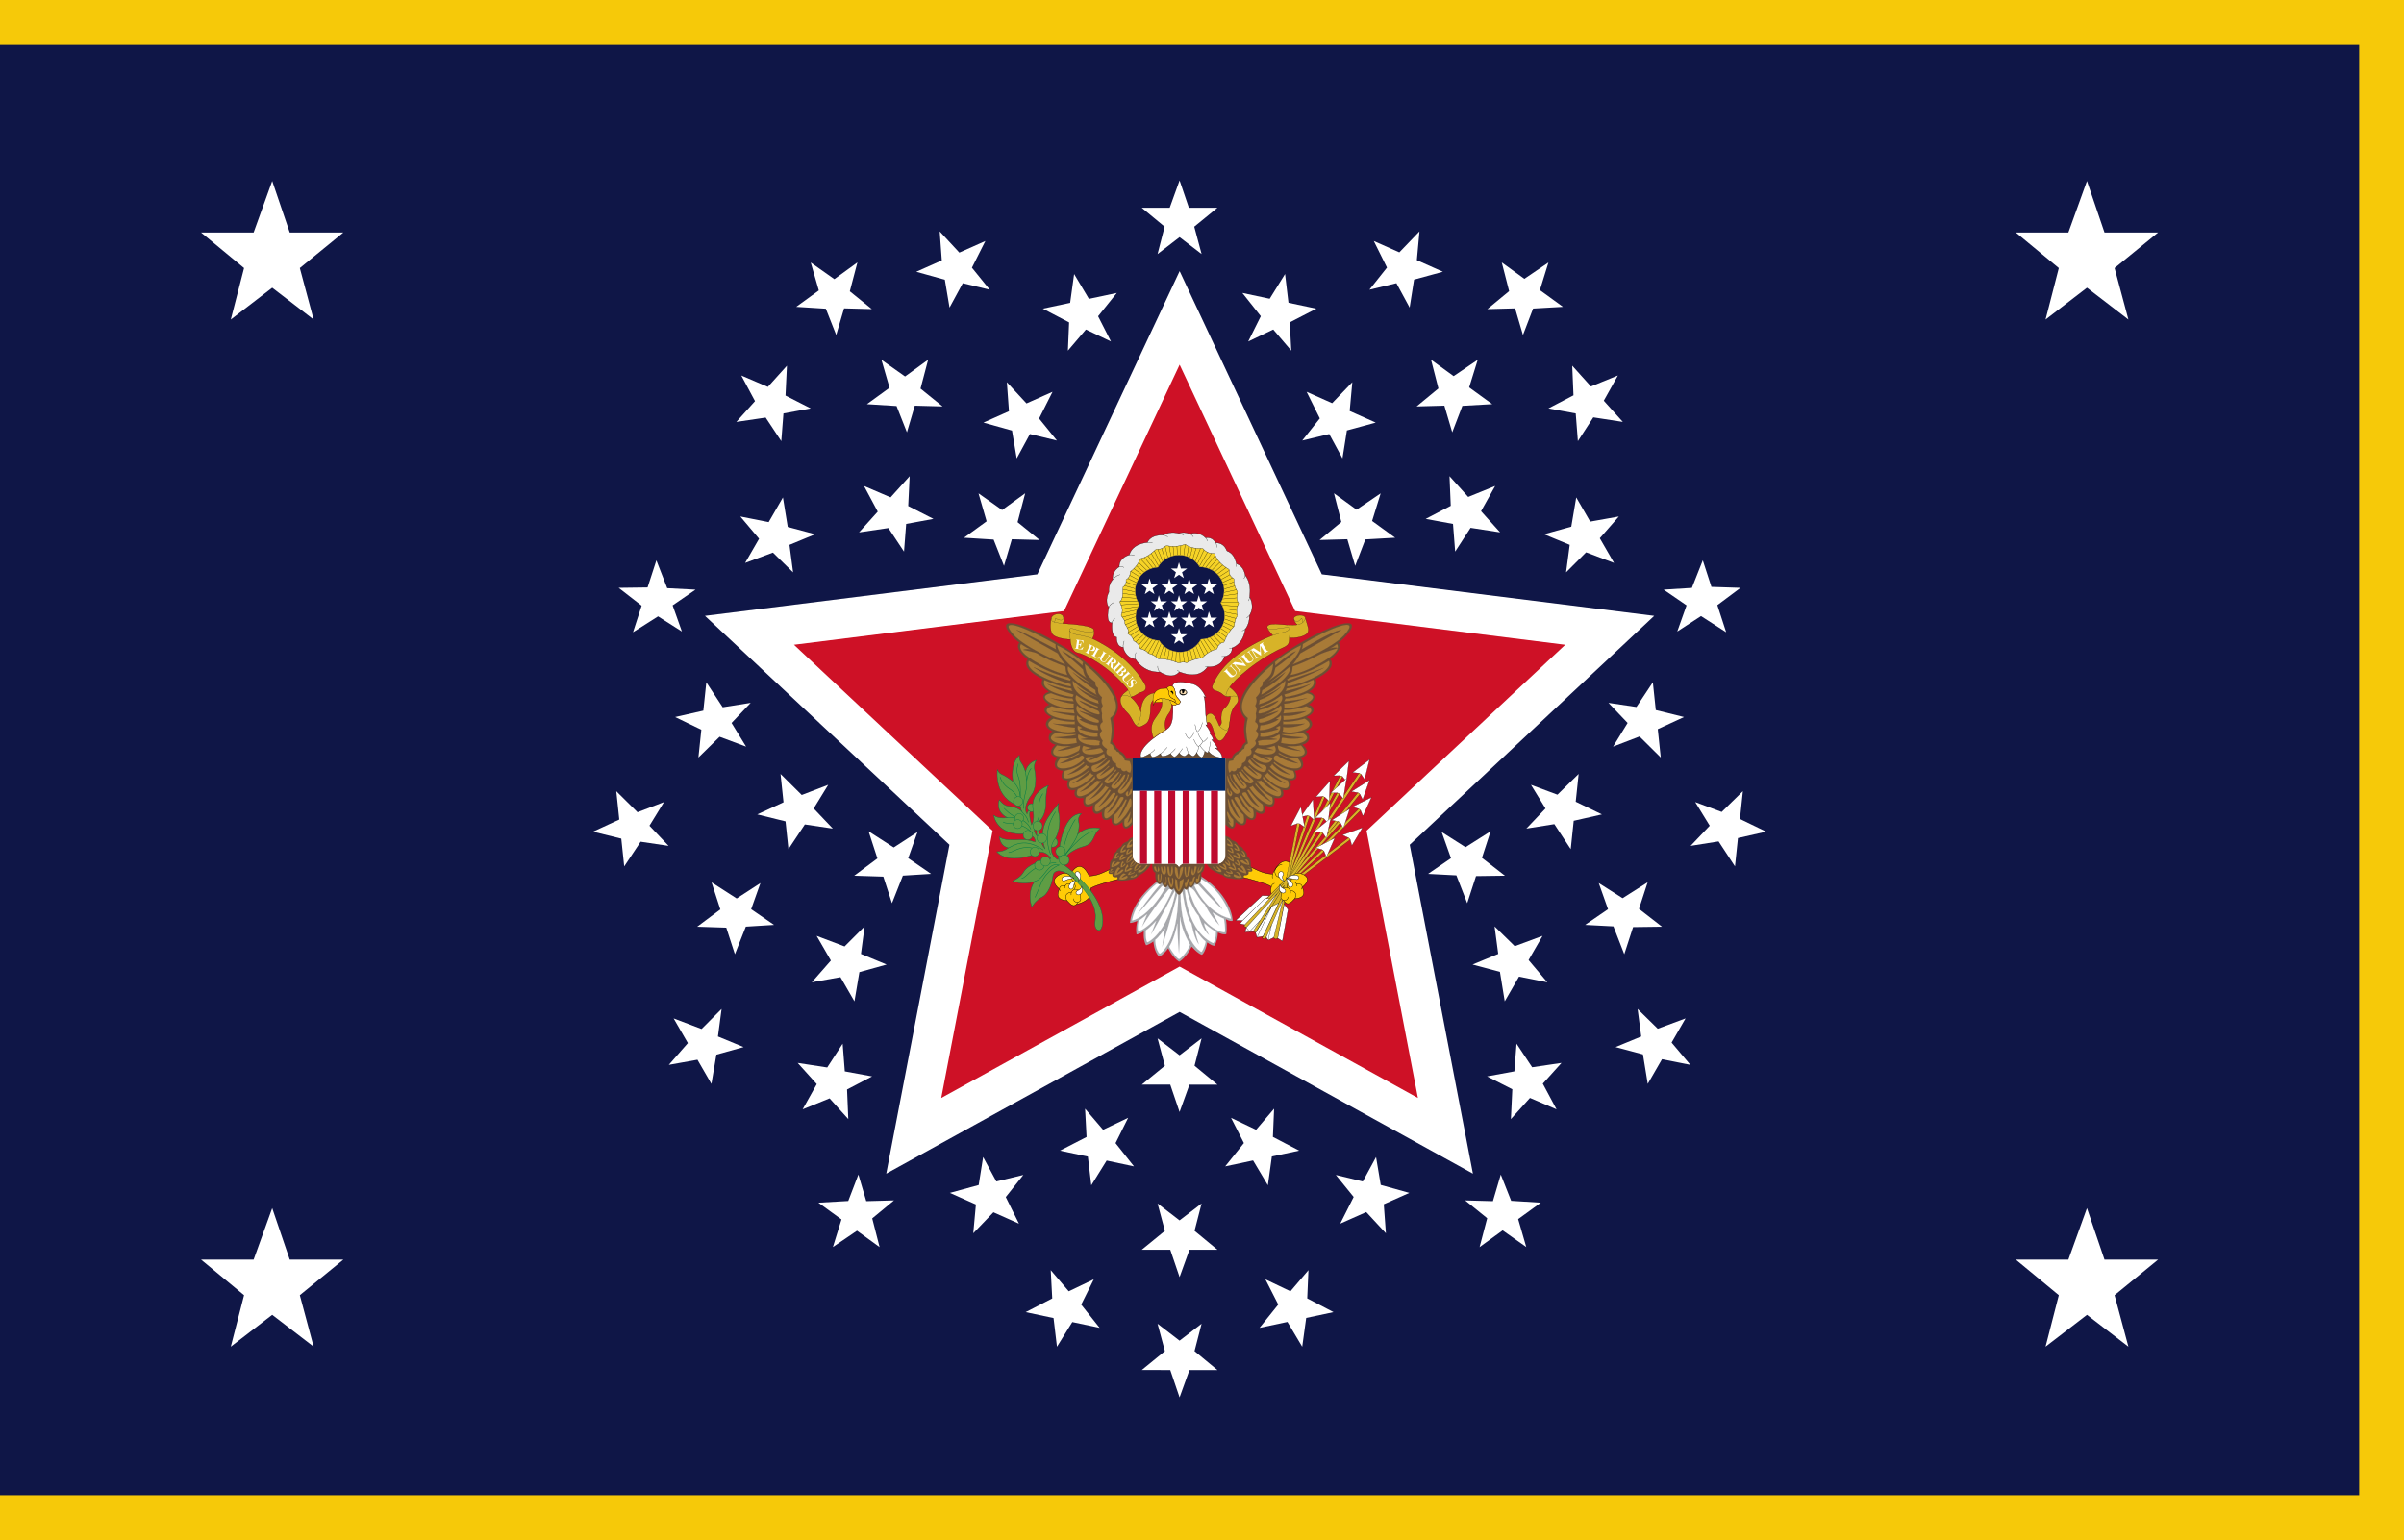 <svg xmlns="http://www.w3.org/2000/svg" width="1019" height="653" xml:space="preserve"><path fill="#F6C909" d="M0 0h1019v653H0z"/><path fill="#002868" style="fill:#0f1647;fill-opacity:1" d="M0 19h1000v615H0z"/><circle fill="none" cx="115.384" cy="108.744" r="32"/><path fill="#FFF" d="m115.387 76.744-7.88 21.832H85.222l18.234 15.083-5.624 21.831 17.555-13.497 17.557 13.497-5.854-21.831 18.457-15.083h-22.733l-7.427-21.832"/><circle fill="none" cx="115.384" cy="544.256" r="32"/><path fill="#FFF" d="m115.387 512.256-7.88 21.832H85.222l18.234 15.083-5.624 21.831 17.555-13.497 17.557 13.497-5.854-21.831 18.457-15.083h-22.733l-7.427-21.832"/><circle fill="none" cx="884.616" cy="108.744" r="32"/><path fill="#FFF" d="m884.619 76.744-7.88 21.832h-22.285l18.234 15.083-5.625 21.831 17.556-13.497 17.558 13.497-5.855-21.831 18.457-15.083h-22.733l-7.427-21.832"/><circle fill="none" cx="884.616" cy="544.256" r="32"/><path fill="#FFF" d="m884.619 512.256-7.88 21.832h-22.285l18.234 15.083-5.625 21.831 17.556-13.497 17.558 13.497-5.855-21.831 18.457-15.083h-22.733l-7.427-21.832"/><circle fill="none" cx="500" cy="326.5" r="211.539"/><path fill="#FFF" d="m500.023 114.961-60.309 128.563-140.899 17.607 103.641 97.063-26.795 139.444 124.362-68.574 124.316 68.574-26.795-139.444 103.641-97.063-140.899-17.607-60.263-128.563"/><circle fill="none" cx="500" cy="326.5" r="102.563"/><g fill="none"><circle cx="500" cy="326.5" r="171.875"/><circle cx="500" cy="326.5" r="83.333"/></g><path fill="none" d="M750 326.5c0 138.069-111.926 250-250 250-138.069 0-250-111.931-250-250s111.931-250 250-250c138.074 0 250 111.931 250 250z"/><g fill="#FFF"><path d="m500.001 76.5-4.188 11.602H483.97l9.691 8.016-2.99 11.602 9.33-7.173 9.332 7.173-3.112-11.602 9.808-8.016h-12.082L500.001 76.5M398.315 98.114l.894 12.302-10.819 4.817 12.112 3.382 1.988 11.815 5.607-10.348 11.441 2.757-7.561-9.333 5.7-11.313-11.037 4.914-8.325-8.993M314.213 159.217l5.819 10.876-7.924 8.802 12.441-1.838 6.621 9.984.913-11.733 11.574-2.135-10.703-5.45.605-12.653-8.084 8.979-11.262-4.832M366.234 206.057l5.819 10.876-7.924 8.801 12.441-1.837 6.621 9.984.912-11.733 11.574-2.135-10.703-5.45.606-12.653-8.084 8.979-11.262-4.832M426.787 162.062l.894 12.302-10.82 4.817 12.113 3.382 1.988 11.814 5.606-10.347 11.442 2.757-7.562-9.333 5.7-11.313-11.037 4.914-8.324-8.993M455.298 116.198l-1.684 12.219-11.585 2.463 11.145 5.826-.511 11.97 7.635-8.956 10.619 5.075-5.457-10.7 7.928-9.881-11.818 2.513-6.272-10.529M373.626 152.562l3.432 11.848-9.582 6.962 12.552.789 4.401 11.143 3.332-11.288 11.766.319-9.338-7.557 3.224-12.25-9.775 7.101-10.012-7.067M414.772 209.193l3.432 11.848-9.582 6.961 12.552.79 4.4 11.142 3.332-11.287 11.766.318-9.338-7.556 3.225-12.25-9.776 7.101-10.011-7.067M313.805 219l7.954 9.428-5.922 10.257 11.787-4.384 8.553 8.389-1.547-11.667 10.877-4.494-11.604-3.105-2.037-12.503-6.041 10.463-12.02-2.384"/></g><g fill="#FFF"><path d="m262.236 249.247 9.739 7.568-3.659 11.264 10.618-6.738 10.11 6.427-3.938-11.09 9.705-6.658-11.995-.625-4.594-11.806-3.733 11.491-12.253.167M251.37 352.636l11.975 2.951 1.238 11.779 6.959-10.474 11.851 1.759-8.108-8.529 6.157-10.03-11.213 4.307-8.997-8.917 1.263 12.016-11.125 5.138M283.493 451.503l12.141-2.173 5.922 10.256 2.098-12.4 11.541-3.212-10.877-4.494 1.546-11.667-8.49 8.496-11.847-4.487 6.041 10.463-8.075 9.218M344.115 416.502l12.142-2.172 5.922 10.256 2.097-12.4 11.541-3.212-10.876-4.494 1.545-11.668-8.49 8.496-11.846-4.486 6.041 10.463-8.076 9.217M320.986 345.318l11.975 2.952 1.239 11.779 6.959-10.475 11.85 1.76-8.108-8.53 6.157-10.029-11.213 4.308-8.997-8.917 1.263 12.015-11.125 5.137M286.177 304.029l11.1 5.38-1.237 11.777 8.985-8.798 11.225 4.185-6.158-10.03 8.109-8.529-11.864 1.881-6.946-10.593-1.263 12.016-11.951 2.711M295.523 392.941l12.329.398 3.659 11.264 4.63-11.694 11.957-.742-9.706-6.657 3.94-11.092-10.073 6.547-10.654-6.852 3.733 11.491-9.815 7.337M362.097 371.31l12.328.397 3.659 11.264 4.629-11.694 11.957-.742-9.704-6.656 3.939-11.091-10.073 6.545-10.654-6.852 3.734 11.492-9.815 7.337M340.223 470.365l11.425-4.651 7.926 8.802-.529-12.565 10.622-5.542-11.574-2.134-.913-11.734-6.539 10.076-12.519-1.926 8.084 8.979-5.983 10.695"/></g><g fill="#FFF"><path d="m353.053 528.754 10.208-6.925 9.581 6.961-3.127-12.181 9.236-7.629-11.763.319-3.334-11.287-4.301 11.215-12.647.719 9.775 7.103-3.628 11.705M448.024 571.037l6.507-10.477 11.585 2.461-7.811-9.855 5.336-10.727-10.619 5.077-7.635-8.955.632 11.994-11.261 5.802 11.817 2.512 1.449 12.168M551.979 571.037l1.685-12.219 11.584-2.463-11.144-5.826.511-11.968-7.635 8.956-10.619-5.076 5.456 10.7-7.926 9.88 11.817-2.511 6.271 10.527M537.425 502.566l1.685-12.218 11.584-2.463-11.145-5.826.512-11.969-7.634 8.955-10.618-5.075 5.455 10.7-7.928 9.881 11.818-2.513 6.271 10.528M462.577 502.566l6.508-10.476 11.585 2.461-7.812-9.855 5.336-10.727-10.618 5.076-7.636-8.955.632 11.996-11.261 5.801 11.818 2.511 1.448 12.168M412.553 522.913l8.545-8.895 10.819 4.816-5.591-11.264 7.449-9.382-11.442 2.757-5.606-10.347-1.877 11.863-12.221 3.334 11.038 4.914-1.114 12.204M500.001 541.5l4.188-11.603h11.844l-9.691-8.016 2.988-11.602-9.33 7.174-9.331-7.174 3.113 11.602-9.808 8.015 12.082.001 3.945 11.603M500 471.5l4.188-11.602 11.844-.001-9.691-8.016 2.989-11.6-9.33 7.172-9.331-7.174 3.112 11.603-9.808 8.014 12.082.001L500 471.5M587.449 522.912l-.893-12.303 10.82-4.817-12.113-3.381-1.989-11.814-5.606 10.347-11.441-2.756 7.562 9.332-5.701 11.312 11.037-4.914 8.324 8.994"/></g><g fill="#FFF"><path d="m646.946 528.754-3.43-11.848 9.581-6.961-12.551-.789-4.401-11.142-3.333 11.287-11.764-.319 9.336 7.557-3.223 12.25 9.775-7.101 10.01 7.066M716.509 451.498l-7.954-9.427 5.921-10.257-11.787 4.384-8.552-8.389 1.546 11.667-10.877 4.495 11.603 3.105 2.038 12.502 6.041-10.463 12.021 2.383M748.634 352.631l-11.102-5.379 1.239-11.778-8.987 8.799-11.224-4.185 6.159 10.028-8.109 8.531 11.862-1.882 6.947 10.592 1.263-12.016 11.952-2.71M679.016 345.314l-11.101-5.379 1.237-11.778-8.985 8.8-11.225-4.186 6.16 10.028-8.109 8.531 11.861-1.883 6.948 10.593 1.262-12.016 11.952-2.71M655.887 416.498l-7.954-9.426 5.921-10.258-11.787 4.384-8.552-8.389 1.547 11.668-10.877 4.494 11.603 3.105 2.037 12.503 6.041-10.463 12.021 2.382M659.778 470.362l-5.818-10.876 7.924-8.8-12.441 1.835-6.622-9.984-.914 11.734-11.572 2.135 10.703 5.45-.606 12.654 8.085-8.979 11.261 4.831M704.479 392.938l-9.742-7.569 3.66-11.264-10.617 6.739-10.111-6.428 3.939 11.092-9.706 6.656 11.996.625 4.593 11.807 3.734-11.492 12.254-.166M637.905 371.307l-9.74-7.568 3.659-11.264-10.619 6.739-10.108-6.427 3.937 11.089-9.705 6.658 11.996.625 4.592 11.806 3.734-11.491 12.254-.167M713.824 304.026l-11.976-2.953-1.239-11.779-6.959 10.476-11.85-1.76 8.109 8.529-6.158 10.029 11.213-4.308 8.996 8.918-1.262-12.016 11.126-5.136"/></g><g fill="#FFF"><path d="m737.765 249.246-12.329-.399-3.66-11.263-4.63 11.692-11.957.743 9.706 6.657-3.939 11.091 10.072-6.545 10.655 6.851-3.734-11.49 9.816-7.337M685.785 159.214l-11.424 4.652-7.924-8.801.526 12.564-10.621 5.542 11.573 2.135.914 11.734 6.539-10.077 12.521 1.926-8.084-8.978 5.98-10.697M601.684 98.112l-8.545 8.893-10.82-4.815 5.592 11.264-7.449 9.382 11.44-2.758 5.608 10.348 1.875-11.863 12.22-3.335-11.037-4.913 1.116-12.203M573.212 162.06l-8.546 8.895-10.818-4.817 5.591 11.265-7.45 9.382 11.441-2.758 5.607 10.348 1.876-11.864 12.221-3.334-11.037-4.914 1.115-12.203M633.766 206.054l-11.424 4.652-7.925-8.802.526 12.564-10.621 5.542 11.574 2.135.914 11.733 6.539-10.075 12.52 1.925-8.084-8.978 5.981-10.696M686.195 218.998l-12.142 2.172-5.921-10.255-2.098 12.399-11.542 3.212 10.878 4.495-1.546 11.666 8.49-8.494 11.847 4.486-6.041-10.464 8.075-9.217M626.373 152.559l-10.208 6.926-9.581-6.962 3.127 12.182-9.236 7.628 11.763-.319 3.333 11.288 4.302-11.216 12.647-.719-9.775-7.102 3.628-11.706M585.229 209.191l-10.208 6.925-9.582-6.962 3.128 12.182-9.237 7.628 11.765-.319 3.333 11.289 4.301-11.217 12.646-.718-9.774-7.103 3.628-11.705M544.701 116.196l-6.51 10.478-11.585-2.462 7.814 9.855-5.337 10.726 10.618-5.076 7.636 8.956-.633-11.995 11.261-5.801-11.818-2.511-1.446-12.17"/></g><path fill="#FFF" d="m343.649 111.301 3.432 11.848-9.582 6.961 12.551.79 4.402 11.142 3.332-11.287 11.766.319-9.338-7.557 3.223-12.25-9.774 7.101-10.012-7.067M656.351 111.302l-10.208 6.926-9.581-6.962 3.126 12.181-9.236 7.629 11.764-.319 3.333 11.288 4.302-11.216 12.646-.72-9.774-7.101 3.628-11.706M499.998 592.5l4.188-11.603h11.843l-9.691-8.016 2.988-11.602-9.329 7.174-9.331-7.174 3.113 11.602-9.809 8.015 12.082.001 3.946 11.603"/><path fill="#FF2400" style="fill:#ce1126;fill-opacity:1" d="m500.019 154.625-49.001 104.457-114.481 14.305 84.209 78.864-21.772 113.3 101.045-55.717 101.007 55.717-21.772-113.3 84.209-78.864-114.481-14.305-48.963-104.457"/><path fill="#FFCB06" stroke="#000" stroke-width=".164" d="M456.401 383.441s7.567-1.584 5.807-6.57c-.292-.883 11.44-4.168 12.085-4.049.588.117-2.053-3.52-3.108-4.109-.997-.641-4.459 2.703-9.562 2.703-.06 0-3.168-8.276-7.687-1.117-1.055 1.701 2.465 13.142 2.465 13.142M544.632 382.678s-7.568-1.643-5.746-6.57c.232-.879-11.503-4.166-12.147-4.049-.585.119 2.056-3.52 3.111-4.164.997-.588 4.457 2.699 9.561 2.699.06 0 3.756-9.153 8.505-3.756 1.411 1.584-3.284 15.84-3.284 15.84"/><path fill="#A7A8AC" d="M490.661 373.586s-10.794 7.564-11.675 17.656c0 .354 1.936-.234 3.109-.762.118-.059-.881 2.582-.352 5.689 0 .178 1.937-.352 3.05-1.348.177-.119-.469 3.342.998 5.982.06.115 2.346-.818 3.051-1.643.117-.174.176 4.398 2.522 6.455.117.115 2.17-1.115 3.812-3.523.061-.115 1.406 3.523 4.576 5.693.231.115 3.401-2.17 5.338-6.395.06-.117 2.347 2.816 4.342 3.461.117 0 1.469-.998 2.287-5.221.062-.178 1.352 1.23 2.993 1.406.174 0 1.349-2.109 1.525-5.633 0-.172 1.7 1.057 3.519.705.119 0 .469-3.461-.117-6.275-.056-.236 1.231.938 2.819.645.113 0-.061-10.504-13.553-19.064-.353-.236-9.153 4.926-9.153 4.926"/><path fill="#FFF" stroke="#FFF" stroke-width=".049" d="M490.25 374.756s-8.683 6.455-10.383 15.488c-.06.295 7.273-1.408 14.197-14.021.176-.293-1.116-.701-1.525-.467-.411.291-6.982 8.33-10.384 11.791-.234.234 6.041-8.684 9.68-12.613.176-.235-1.585-.178-1.585-.178"/><path fill="#FFF" stroke="#FFF" stroke-width=".049" d="M486.145 387.723s-2.348 2.055-3.228 2.467c-.41.113-.879 3.576-.41 4.633.117.354 8.623-3.053 14.43-17.426.118-.293-1.349-.586-1.524-.293-.174.293-7.216 8.918-11.38 15.959-.119.173 2.112-5.34 2.112-5.34"/><path fill="#FFF" stroke="#FFF" stroke-width=".049" d="M490.074 390.48s-2.64 2.875-4.282 3.93c-.177.061-.235 4.637.587 5.104.117.061 8.271-3.576 11.792-20.824 0-.119-.177-.881-.177-1.057 0-.117-7.099 14.023-10.207 18.771-.059.178 2.287-5.924 2.287-5.924"/><path fill="#FFF" stroke="#FFF" stroke-width=".049" d="M493.77 393.822s-3.051 4.105-3.988 4.576c-.178.119 0 4.402 1.819 5.986.116.059 7.743-4.752 7.801-25.111 0-.174-.295-.117-.295-.117s-4.22 15.193-6.511 22.527c-.057.235 1.174-7.861 1.174-7.861"/><path fill="#FFF" stroke="#FFF" stroke-width=".049" d="M499.05 391.537s-.821 5.455-3.401 9.914c-.061.115 2.699 4.633 4.105 5.221.231.117 3.227-2.404 4.692-6.102.061-.176-3.401-5.102-4.279-11.793-.062-.293.055 10.619-.413 15.549-.059.352-.704-8.389-.704-12.146v-.643M506.207 375.346s4.75 11.674 15.547 14.193c.174 0-2.464-11.145-12.671-16.895-.12-.057-.412 1.645-.234 1.879.174.176 8.564 9.035 9.324 11.029.12.293-6.218-5.809-10.321-10.502-.061-.116-1.645.296-1.645.296"/><path fill="#FFF" stroke="#FFF" stroke-width=".049" d="M514.009 386.959s3.579 2.289 4.695 2.525c.175 0 .822 4.693.467 5.805-.059.236-10.616-.701-15.427-19.066-.058-.115 1.466-.057 2.815 1.879.173.293 2.463 4.164 3.932 5.221.411.236 1.876 4.4 6.452 9.152.174.234-2.934-5.516-2.934-5.516"/><path fill="#FFF" stroke="#FFF" stroke-width=".049" d="M510.432 391.359s3.108 2.934 4.81 3.521c.292.115.118 3.578-.879 4.986-.059.119-10.676-3.639-12.145-22.881 0-.176.587-.059.703 0 .12.117 1.467 7.158 5.164 11.383.232.236 1.466 5.809 4.457 8.154.178.178-2.051-3.404-2.051-4.754 0-.467-.059-.409-.059-.409"/><path fill="#FFF" stroke="#FFF" stroke-width=".049" d="M506.676 394.117s2.112 3.285 4.341 5.105c.115.115-.702 3.342-1.758 4.398-.176.117-8.8-5.162-8.859-24.932 0-.234.468-.764.704-.824.176 0 1.29 10.443 3.871 13.611.117.18 1.06 6.279 3.225 8.979.18.232-1.64-4.693-1.467-5.928-.001-.292-.057-.409-.057-.409"/><path fill="#6C4F34" stroke="#6C4F34" stroke-width=".082" d="M484.267 318.03h32.09s1.876 2.58 1.876 4.517c0 .059-34.67 0-34.67 0s-.351-2.583.704-4.517"/><path fill="#6C4F34" stroke="#6C4F34" stroke-width=".082" d="M518.061 348.241s5.57 6.57 5.627.293c0 0 2.171 2.055 3.816 1.115.94-.471.818-2.873.818-2.873s1.821 1.465 3.289.644c1.11-.644.762-3.285.762-3.285s2.052 1.584 3.225.646c1.292-.998.528-3.401.528-3.401s2.229 1.113 3.401.293c1.056-.705.646-3.403.646-3.403s2.582.646 3.521-.763c.705-1.114-.118-2.697-.118-2.697s1.996.819 3.052-.529c.997-1.29.058-3.459.058-3.459s1.796.088 2.463-.647c.897-.987-.291-3.401-.291-3.401s2.991-.117 3.399-2.055c.472-1.993-1.172-3.52-1.172-3.52s2.701-.292 2.875-2.171c.174-1.876-2.054-3.285-2.054-3.285s2.817-.527 2.993-2.697c.177-2.289-1.701-2.934-1.701-2.934s2.934-1.115 2.934-3.052c0-2.052-2.464-2.99-2.464-2.99s3.284-1.291 3.111-3.228c-.122-1.525-2.056-2.053-2.056-2.053s2.876-1.878 2.402-3.579c-.29-1.35-2.343-1.878-2.343-1.878s3.05-1.759 3.107-3.638c.061-.703-.354-1.818-.354-1.818s6.281-2.815 6.865-5.867c.294-1.582-.584-2.463-.584-2.463s4.925-3.578 4.046-6.277c-.293-.821-.645-.763-.645-.763s2.639-1.584 4.928-4.987c9.329-14.019-59.548 20.886-44.292 37.312.059.117-1.351 4.517.234 9.681.06.234-1.467.996-1.76 2.522 0 .174-.82.352-1.231 1.291-.059.117-2.465.938-2.992 3.342-.06.294-2.405-.233-4.045.294M481.393 348.241s-5.515 6.57-5.573.293c0 0-2.171 2.055-3.813 1.115-.939-.471-.879-2.873-.879-2.873s-1.819 1.465-3.228.644c-1.116-.644-.82-3.285-.82-3.285s-1.997 1.584-3.171.646c-1.288-.998-.526-3.401-.526-3.401s-2.229 1.113-3.462.293c-1.056-.705-.586-3.403-.586-3.403s-2.58.646-3.52-.763c-.763-1.114.059-2.697.059-2.697s-1.938.819-2.992-.529c-.999-1.29-.117-3.459-.117-3.459s-1.751.068-2.405-.647c-.9-.982.293-3.401.293-3.401s-2.992-.117-3.462-2.055c-.47-1.993 1.233-3.52 1.233-3.52s-2.7-.292-2.875-2.171c-.176-1.876 1.994-3.285 1.994-3.285s-2.816-.527-2.934-2.697c-.175-2.289 1.645-2.934 1.645-2.934s-2.876-1.115-2.876-3.052c0-2.052 2.406-2.99 2.406-2.99s-3.228-1.291-3.053-3.228c.118-1.525 2.056-2.053 2.056-2.053s-2.876-1.878-2.466-3.579c.353-1.35 2.405-1.878 2.405-1.878s-3.11-1.759-3.168-3.638c0-.703.41-1.818.41-1.818s-6.277-2.815-6.861-5.867c-.295-1.582.527-2.463.527-2.463s-4.929-3.578-3.99-6.277c.236-.821.646-.763.646-.763s-2.64-1.584-4.929-4.987c-9.326-14.019 59.547 20.886 44.293 37.312-.06.117 1.349 4.517-.234 9.681-.059.234 1.408.996 1.701 2.522.059.174.881.352 1.292 1.291 0 .117 2.403.938 2.989 3.342.06.294 2.406-.233 3.991.294M480.862 354.752s-2.462.763-2.639 1.818c0 .236-2.464.764-2.756 2.113-.06.294-2.112 1.349-2.112 2.112 0 .352-1.762 1.23-1.584 3.225 0 .294-1.703.588-1.291 4.051 0 .232-.763 1.523-.47 2.227.058.176.764.354 1.408.176.234-.057 0 .941.411 1.232.176.061 1.115.412 1.818.178.117-.061-.06 1.17.234 1.35.177.057 2.405.408 4.869-.238.116-.057 2.757-.117 3.696-1.58.118-.236 4.87-2.055 5.867-6.572 0-.117-5.927-1.819-5.927-1.819M519.053 354.341s2.467.647 2.759 1.702c0 .234 2.464.646 2.815 1.993.059.293 2.23 1.175 2.23 1.996.058.353 1.877 1.115 1.761 3.107.059.296 1.7.53 1.525 3.991 0 .234.82 1.467.586 2.172-.062.176-.764.41-1.408.234-.233-.059.06.996-.411 1.289-.116.061-1.056.471-1.699.234-.181-.059.116 1.176-.236 1.408-.176.061-2.348.527-4.869 0-.115-.057-2.761.061-3.755-1.408-.118-.174-6.158-1.582-7.394-6.041 0-.117 7.042-2.29 7.042-2.29M510.604 364.727s.298 5.104-1.405 5.221c-.177 0 .764 3.459-1.644 4.986-.176.117-.88-.41-.996-.764-.061-.174-.762 1.76-1.585 2.053-.173.061-.937-.467-1.055-.994-.06-.236-.06 1.643-1.058 1.994-.174.059-.998-.471-.998-.707 0-.232-.88 2.465-2.11 2.82-1.291-.529-2.17-3.053-2.17-2.82 0 .236-.764.766-.94.707-.995-.352-1.524-2.23-1.582-1.994-.115.527-.879 1.055-1.057.994-.821-.293-1.523-2.227-1.584-2.053-.117.354-.82.881-.999.764-2.403-1.527-1.465-4.986-1.641-4.986-1.701-.117-1.407-5.221-1.407-5.221"/><path fill="#A87A37" stroke="#6C4F34" stroke-width=".049" d="M520.991 322.723s-.881 2.229.06 4.867c0 .119.232.059 1.055-.879 0 0 .586.587 1.408.234.762-.352.762-1.114.762-1.114s1.114 0 1.643-.469c.586-.587.586-1.702.586-1.702s.879-.352 1.292-.88c.587-.822.587-2.113.587-2.113s1.351-.115 1.936-.996c.528-.938-.175-2.054-.175-2.054s1.994-1.114 2.229-2.287c.059-.47-.354-1.232-.354-1.232s1.408-1.585 1.29-2.698c-.116-.998-.998-1.584-.998-1.584s.882-.997.882-1.996c0-1.112-1.174-1.7-1.174-1.7s.354-1.174.412-1.938c0-.645-.12-1.699-.12-1.699s.41-1.232.354-1.938c-.117-.527-.587-1.289-.587-1.289s.644-1.35.587-2.231c0-.526-.292-1.291-.292-1.291s1.288-1.171 1.582-2.11c.176-.703.06-1.877.06-1.877s.822-.588 1.056-1.115c.236-.468.179-1.466.179-1.466s2.521-1.702 3.401-3.285c.819-1.526 1.054-4.4 1.054-4.4s-20.178 15.781-10.851 22.938c.115.116-.646 2.521-.646 4.928.058 2.933.762 5.867.762 5.867s-.996.47-1.288.998c-.177.408-.298 1.231-.298 1.231s-.584.233-.817.469c-.236.233-.528.761-.528.761s-.473.119-.647.178c-.292.176-.526.763-.526.763s-.787.377-1.176.763c-.631.626-.996 2.054-.996 2.054M524.1 328.12c1.465 2.814 3.638 5.456 3.283 5.221-1.874-1.114-3.869-5.162-4.047-5.046-.35.178-.538-.032-.876 0-.061 1.409 3.458 8.096 5.747 5.75 1.348-1.407-2.698-2.933-3.638-5.985 0 .06-.469-.001-.469.06M526.27 326.594c2.349 2.404 3.696 4.576 3.637 4.518-2.226-1.35-3.988-4.226-4.222-4.166a2.5 2.5 0 0 0-.646.528c.646 1.349 3.871 6.159 5.982 4.341 1.466-1.232-3.049-2.992-4.223-5.396-.233-.411-.528.116-.528.175"/><path fill="#A87A37" stroke="#6C4F34" stroke-width=".049" d="M521.106 328.472c.705 3.402 3.757 6.804 3.463 6.628-3.697-2.054-4.105-7.099-4.343-6.159-.234 3.52 3.521 9.855 5.222 6.981.821-1.409-3.812-4.107-3.988-7.628 0 .059-.354.178-.354.178"/><path fill="#A87A37" stroke="#6C4F34" stroke-width=".049" d="M520.522 334.044s-1.232 1.878.821 3.579c.584.41 1.817-1.526 0-2.464-.293-.117.762 1.759.116 1.407-.703-.409-.937-2.522-.937-2.522M529.204 325.01c2.874 2.347 3.929 3.931 3.873 3.931-2.759-1.702-4.988-4.107-5.223-4.107-.588.177-.527.491-.764.88.705 1.291 6.337 6.629 7.451 3.639.707-1.878-1.644-.88-4.868-4.461-.235-.469-.469.118-.469.118"/><path fill="#A87A37" stroke="#6C4F34" stroke-width=".049" d="M530.258 321.607a85.42 85.42 0 0 0 4.871 4.401c-4.224-1.645-5.105-3.931-5.279-3.931-.588.175-.566.484-.823.88.707 1.29 6.631 6.569 7.687 3.343.881-2.816-2.698-1.056-5.866-4.635-.235-.469-.59-.058-.59-.058"/><path fill="#A87A37" stroke="#6C4F34" stroke-width=".049" d="M535.831 321.019c2.583 1.233 2.229 1.352 1.938 1.352-2.875-.588-6.158-2.934-6.279-2.758-.232.235-.323.806-.35 1.35 1.112.938 5.28 4.048 7.623 1.701 2.292-2.289-2.932-1.645-2.932-1.645"/><path fill="#A87A37" stroke="#6C4F34" stroke-width=".049" d="M536.713 317.089c1.232.354 3.286.94 2.991.94-3.694 0-6.688-.998-6.806-.823-.233.236-.82.823-1.113 1.351.763 1.349 11.381 3.05 8.506-2.346-.058-.118-.764.292-1.585.468-.936.293-1.993.41-1.993.41M538.179 312.983c1.291.118 3.403.411 3.109.469-3.636.588-5.338-.116-7.979.764-.469.177.468.646.06 1.644 1.229.645 10.737.057 8.976-4.459 0-.118-1.232.645-1.993.996-.882.409-2.173.586-2.173.586"/><path fill="#A87A37" stroke="#6C4F34" stroke-width=".049" d="M540.819 308.583c.235.352 1.819.352.469.763-3.462 1.115-6.102 1.231-6.923 1.467-.468.059.177.469-.29 1.466 1.287.646 9.619-.411 8.506-4.516 0-.06.058-.119-.706.234-.88.411-1.056.586-1.056.586"/><path fill="#A87A37" stroke="#6C4F34" stroke-width=".049" d="M541.875 304.946c.235.353-4.281 2.523-7.39 2.582-.471 0-.235.998-.588 1.995 1.289.527 10.324-1.525 9.033-6.219 0-.061-.881.938-1.76 1.23-.937.296.705.412.705.412"/><path fill="#A87A37" stroke="#6C4F34" stroke-width=".049" d="M541.817 301.425c.232.353-5.634 3.17-7.92 3.521-.354 0-.47 1.174 0 1.469 1.289.585 11.381-2.935 9.033-7.335 0-.06-2.697 2.935-9.326 4.87-.471.116 8.213-2.525 8.213-2.525"/><path fill="#A87A37" stroke="#6C4F34" stroke-width=".049" d="M541.817 297.025c.293.413-3.521 3.109-7.687 3.933-.354.058-.998 1.172-.588 1.525 1.352.528 12.029-3.403 9.684-7.744 0-.058-4.108 3.401-8.977 4.752-.175 0-.235.644-.175.644.176.177 7.743-3.11 7.743-3.11"/><path fill="#A87A37" stroke="#6C4F34" stroke-width=".049" d="M533.369 298.668s11.851-2.814 11.44-10.031c0-.235-4.227 4.518-10.912 7.158-.293.116 4.694-1.351 9.033-4.576.235-.118-3.227 3.401-8.976 5.573-.116.058-.058.646-.178 1.173-.172.587-.407.703-.407.703"/><path fill="#A87A37" stroke="#6C4F34" stroke-width=".049" d="M534.599 294.563s13.085-6.746 12.264-11.968c0-.177-8.156 6.922-10.912 8.212-.293.119 3.46-1.699 8.8-5.808.175-.117-2.7 3.874-9.621 7.568-.176.059-.531 1.996-.531 1.996M537.36 288.93c.172-.352 12.961-8.153 14.138-15.312 0-.117-5.926 2.699-11.089 7.158-.058.058.293.586.057 1.466-.057.292 5.867-5.162 8.741-6.042.235-.061-4.808 4.459-8.624 6.923 0 0-.35 1.7-.761 2.757-.468 1.231-2.64 3.228-2.462 3.05M521.52 348.829c.117.058-2.055-3.872-1.231-4.694.176-.116 1.172 2.406 2.403 3.169.177.116.645 6.101-1.877 1.525-.293-.588-.411-.588.705 0M520.814 341.729s-.588-3.167-.292-3.167c.233 0 1.877 6.512 5.042 8.448 0 0-3.811-6.572-3.753-8.155 0-.235.179.353.467-.058.182-.178 2.175 4.515 4.752 6.629.236.117 1.704 8.447-4.752.117-.7-.879-1.287-1.995-1.464-3.814M523.865 339.676s-1.76-2.229.588-1.702c.76.178 2.169 4.929 5.69 6.806.056 0-4.579-5.809-4.579-7.449 0-.235.294.175.589 0 .116-.118 1.995 3.931 4.926 5.808.236.174 1.938 8.388-4.81.291-.643-.821-1.642-2.405-2.404-3.754M527.152 337.624s-1.644-1.644.702-1.701c.822 0 1.584 4.4 5.984 6.218 0 0-2.875-2.757-5.162-6.98-.12-.235.35-.117.585-.353.119-.117 2.934 4.164 5.867 6.218.233.118 1.819 7.04-5.223.118-.701-.707-2.051-2.348-2.753-3.52M529.555 333.868s1.232 2.055 2.877 3.638c3.343 3.285 8.33 5.984 6.806.469-.06-.116-4.639-2.229-6.984-6.042-.058-.175.12.47-.233.587-.177.06 4.754 5.573 6.866 7.45.113.058-4.871-2.464-7.864-6.746-.058-.118-.116.06-.47.292-.409.235-.998.352-.998.352M532.722 331.112s1.469 2.053 3.229 3.695c2.288 2.111 8.741 5.22 6.688-.177-.058-.117-4.52-1.878-7.157-5.516-.119-.116.06.705-.295.882-.176 0 4.051 4.342 6.455 5.69.176.059-3.756-.763-7.1-4.753-.117-.115-.057 0-.527.178-.472.117-1.293.001-1.293.001M535.831 328.587s1.176 1.584 3.229 3.17c2.405 1.936 8.916 4.81 6.805-.823-.061-.115-5.103-1.524-7.919-4.81-.06-.116.059.41-.293.587-.12.06 4.867 4.164 7.214 5.456.174.059-4.4-1.233-7.685-4.693-.058-.117.059.293-.292.646-.295.352-1.059.467-1.059.467M538.238 325.127s1.231 1.467 3.403 2.874c2.58 1.702 9.091 4.225 6.51-1.174-.057-.116-4.867-.762-7.979-3.755 0-.115-.056.236-.351.411-.176.061 4.577 3.814 7.098 4.929.176.06-4.223-.354-7.683-4.459-.06-.117-.06.235-.352.646a2.216 2.216 0 0 1-.646.528M540.173 322.371s1.702 1.23 3.991 2.346c2.756 1.466 10.501 2.348 5.983-3.166-.06-.118-4.106.351-7.745-2.229 0 0-.353-.06-.585.175-.176.058 4.224 2.17 8.387 4.165.179.059-4.632-.411-8.622-3.285-.117-.06-.999-.352-1.465.412-.471.761.056 1.582.056 1.582M542.345 318.38s1.292.763 3.696 1.702c2.816 1.231 10.323 1.056 5.396-4.049 0 0-1.289.295-2.637.353-1.469.058-3.111-.175-3.228-.058-.179.058 1.348.644 5.747 2.052.117.06-5.102-.351-9.502-2.287-.176-.06-.176-.06-.118.879a2.95 2.95 0 0 0 .646 1.408M542.871 314.919s2.465.705 5.044.646c3.054.117 9.685-2.172 3.757-4.988 0 0-1.584.411-3.577.704-1.409.177-4.751-.059-4.751.058-.06.528 4.983 1.116 9.267 1.292.059 0-3.811 1.174-8.916.118-.178 0-.41 0-.468.997 0 .704-.356 1.173-.356 1.173M543.637 310.11s1.877.819 4.69.41c4.401-.528 9.856-2.757 4.693-5.809-.175-.059-5.453 1.642-9.15 1.233-.176 0 .294.645-.116 1.113-.117.117 7.272 0 9.267-.234.236 0-4.926 2.171-9.21 1.408 0 0 .116.526.06.939-.06.529-.234.94-.234.94M544.106 305.298s1.758-.06 4.573-.411c4.399-.586 10.503-3.462 4.988-5.455-.118 0-5.573 1.877-9.269 1.467-.178 0-.119 1.115-.473 1.584-.116.116 7.745-.705 9.741-.939.235 0-4.811 2.406-9.741 1.937-.057 0 .119.586.119.938-.117.527.062.879.062.879M544.458 300.134s1.173.411 4.575-.232c4.4-.763 11.379-4.695 4.927-5.985-.057 0-5.221 2.289-8.977 2.23-.174 0-.292.763-.703 1.174-.116.176 6.57-.588 9.796-1.351.176-.059-6.566 2.288-9.737 2.406-.117 0 .061.527.061.938-.061.529.058.82.058.82"/><path fill="#A87A37" stroke="#6C4F34" stroke-width=".049" d="M544.866 295.56s13.788-1.819 11.913-7.273c-.122-.353-5.048 2.697-11.443 3.637-.116 0 .058.762-.645 1.173-.233.059 7.04-1.585 10.854-3.108.175-.06-3.288 2.286-11.087 4.457-.236.058.408 1.114.408 1.114M545.514 291.101s2.521-.352 6.101-1.584c5.749-2.054 13.376-5.749 11.731-9.327-.059-.176-7.801 5.162-16.66 7.039-.294.058-.353.528-1.055.705-.295.058.292.292.116.645-.116.175 12.556-4.281 15.489-5.455.231-.118-5.986 3.227-15.372 6.512-.176.057-.35 1.465-.35 1.465"/><path fill="#A87A37" stroke="#6C4F34" stroke-width=".049" d="M546.98 286.233s3.752-.47 9.267-3.228c6.103-2.991 12.556-7.039 10.444-9.914-.061-.176-.823.997-3.521 2.11-.058 0 2.526-.997 3.872-.409.177.058-3.872 1.056-7.214 2.464-.764.294-4.578 2.698-11.913 5.339-.115.059-.056 1.056-.231 1.936a6.886 6.886 0 0 1-.704 1.702"/><path fill="#A87A37" stroke="#6C4F34" stroke-width=".049" d="M547.915 281.775s16.429-6.573 21.77-12.38c8.27-8.975-6.984-2.642-17.428 3.639 0 0-.114 1.759-.525 2.287-.06.176 12.612-7.743 16.837-8.213.174 0-17.132 9.737-17.426 9.914-.116.059-.76 1.351-1.522 2.522-.764 1.173-1.706 2.231-1.706 2.231M478.811 322.723s1.291 2.053.352 4.809c-.058.178-.938.117-1.761-.82-.057 0-.586.587-1.407.234-.761-.352-.82-1.114-.82-1.114s-1.057 0-1.585-.469c-.644-.587-.587-1.702-.587-1.702s-.88-.352-1.349-.88c-.587-.822-.526-2.113-.526-2.113s-1.409-.115-1.938-.996c-.588-.938.118-2.054.118-2.054s-1.937-1.114-2.173-2.287c-.115-.47.294-1.232.294-1.232s-1.348-1.585-1.231-2.698c.118-.998.938-1.584.938-1.584s-.819-.997-.819-1.996c0-1.112 1.113-1.7 1.113-1.7s-.35-1.174-.35-1.938c-.06-.645.056-1.699.056-1.699s-.409-1.232-.292-1.938c.059-.527.586-1.289.586-1.289s-.646-1.35-.586-2.231c0-.526.292-1.291.292-1.291s-1.29-1.171-1.582-2.11c-.177-.703-.118-1.877-.118-1.877s-.82-.588-.996-1.115c-.236-.468-.178-1.466-.178-1.466s-2.521-1.702-3.401-3.285c-.82-1.526-1.113-4.4-1.113-4.4s20.239 15.781 10.909 22.938c-.117.116.587 2.521.587 4.928 0 2.933-.704 5.867-.704 5.867s.997.47 1.292.998c.176.408.233 1.231.233 1.231s.588.233.821.469c.294.233.529.761.529.761l.703.178c.235.176.527.763.527.763s.741.39 1.115.763c.641.635 1.056 2.054 1.056 2.054M475.408 328.12c-1.468 2.814-3.697 5.456-3.286 5.221 1.818-1.114 4.226-4.987 4.4-4.868.293.174.319-.117.528-.178.059 1.409-3.462 8.096-5.749 5.75-1.349-1.407 2.639-2.933 3.637-5.985 0 .06.47-.001.47.06M473.238 326.594c-2.348 2.404-3.756 4.576-3.697 4.518 2.23-1.35 4.46-3.873 4.634-3.813.354.176.185.101.293.176-.702 1.349-3.87 6.159-5.981 4.341-1.526-1.232 3.049-2.992 4.223-5.396.175-.412.528.115.528.174"/><path fill="#A87A37" stroke="#6C4F34" stroke-width=".049" d="M478.635 328.413c-.646 3.402-3.99 6.863-3.696 6.688 3.637-2.054 4.458-6.688 4.693-5.748.998 2.111-3.872 9.444-5.631 6.57-.822-1.409 3.869-4.107 4.048-7.628 0 .058.586.118.586.118M479.396 334.397s1.525 1.876-1.29 3.227c-.646.292-1.818-1.292.06-2.229.234-.118-.178 1.877 0 1.759.234-.176 1.23-2.757 1.23-2.757M470.245 325.01c-2.816 2.347-3.872 3.931-3.872 3.931 2.816-1.702 5.457-3.872 5.633-3.872.587.176.243.38.352.645-.646 1.291-6.335 6.629-7.392 3.639-.705-1.878 1.643-.88 4.81-4.461.235-.469.469.118.469.118M469.248 321.607c-2.58 2.522-4.869 4.401-4.869 4.401 4.165-1.645 5.456-3.638 5.632-3.638.587.176.234.31.353.527-.704 1.291-6.57 6.629-7.568 3.402-.938-2.816 2.64-1.056 5.866-4.635.234-.468.586-.057.586-.057"/><path fill="#A87A37" stroke="#6C4F34" stroke-width=".049" d="M463.675 321.019c-2.641 1.233-2.229 1.352-1.936 1.352 2.815-.588 6.16-2.934 6.276-2.758.176.235.323.806.353 1.35-1.173.938-5.338 4.048-7.627 1.701-2.287-2.289 2.934-1.645 2.934-1.645"/><path fill="#A87A37" stroke="#6C4F34" stroke-width=".049" d="M462.795 317.089c-1.232.354-3.344.94-2.993.94 3.64 0 6.688-.998 6.807-.823.234.236.82.823 1.114 1.351-.821 1.349-11.382 3.05-8.565-2.346.058-.118.763.292 1.584.468.997.293 2.053.41 2.053.41M461.327 312.983c-1.288.118-3.46.411-3.106.469 3.575.588 5.278-.116 7.919.764.469.177-.472.646 0 1.644-1.232.645-10.738.057-9.035-4.459.059-.118 1.29.645 2.053.996.881.409 2.169.586 2.169.586"/><path fill="#A87A37" stroke="#6C4F34" stroke-width=".049" d="M458.688 308.583c-.234.352-1.877.352-.468.763 3.459 1.115 6.1 1.231 6.921 1.467.471.059-.176.469.234 1.466-1.231.646-9.562-.411-8.508-4.516 0-.06 0-.119.764.234.881.411 1.057.586 1.057.586"/><path fill="#A87A37" stroke="#6C4F34" stroke-width=".049" d="M457.632 304.946c-.293.353 4.284 2.523 7.334 2.582.469 0 .294.998.646 1.995-1.292.527-10.386-1.525-9.037-6.219 0-.061.821.938 1.703 1.23.937.296-.646.412-.646.412"/><path fill="#A87A37" stroke="#6C4F34" stroke-width=".049" d="M457.69 301.425c-.294.353 6.103 2.876 7.862 3.873.292.175.47.821.06 1.116-1.292.585-11.382-2.935-9.037-7.335 0-.06 2.64 2.935 9.27 4.87.528.117-8.155-2.524-8.155-2.524"/><path fill="#A87A37" stroke="#6C4F34" stroke-width=".049" d="M457.632 297.025c-.235.413 4.048 2.877 7.744 4.284.411.177 1.057 1.231.587 1.583-1.291.529-12.027-3.812-9.74-8.153 0-.058 4.166 3.109 9.037 4.752.175.059.175.644.175.644-.235.177-7.803-3.11-7.803-3.11"/><path fill="#A87A37" stroke="#6C4F34" stroke-width=".049" d="M466.14 298.434s-11.909-2.58-11.439-9.797c0-.235 4.223 4.518 10.912 7.158.232.116-4.693-1.351-9.094-4.576-.178-.118 3.283 3.695 8.975 5.866.119.058-.059.176.06.704.114.587.586.645.586.645"/><path fill="#A87A37" stroke="#6C4F34" stroke-width=".049" d="M464.907 294.621s-14.081-7.45-12.144-12.086c0-.057 7.625 6.339 10.442 7.629.293.117-3.109-1.056-8.506-5.164-.117-.117 3.694 3.814 9.62 7.568.059 0 .059.939.118 1.056.177.587.47.997.47.997M460.623 287.582c-.234-.353-10.97-6.63-12.61-13.963-.059-.175 5.923 2.699 11.087 7.158.058.058-.352.586-.117 1.466.117.292-5.866-5.162-8.683-6.042-.236-.061 5.397 4.341 8.8 7.686 0 0 .115.938.527 1.994.529 1.23 1.114 1.876.996 1.701M479.515 346.541s-.41 1.7-1.526 2.288c-.118.058 1.408-3.287 1.174-4.694 0-.176-1.113 2.406-2.405 3.169-.175.116-1.115 6.101 2.758 1.525.526-.588-.001-2.288-.001-2.288M479.515 341.729s.527-3.284-.528-3.167c-.234 0-2.581 6.512-5.046 8.448-.118.058 3.169-5.867 3.756-8.155 0-.176-.118.469-.47.059-.176-.176-2.171 4.398-4.811 6.512-.176.116-1.7 8.447 4.811.116.643-.878 1.584-2.463 2.288-3.813M475.642 339.676s1.76-2.229-.586-1.702c-.763.178-2.229 4.929-5.748 6.806 0 0 4.575-5.809 4.633-7.449 0-.235-.292.175-.585 0-.177-.118-2.054 3.931-4.929 5.808-.292.174-1.994 8.388 4.752.291.704-.821 1.702-2.405 2.463-3.754M472.299 337.624s1.408-1.644-.293-1.467c-.821.058-2.405 3.636-6.394 5.983 0 0 2.874-2.757 5.221-6.98.058-.235-.353-.117-.588-.353-.177-.117-2.933 4.164-5.866 6.218-.234.118-1.877 6.981 5.104.061.762-.707 2.111-2.29 2.816-3.462M469.953 333.868s-1.292 2.055-2.874 3.638c-3.345 3.285-8.391 5.984-6.807.469 0-.116 4.635-2.229 6.923-6.042.117-.175-.061.47.293.587.117.06-3.58 4.986-5.866 6.512-.177.118 3.931-1.525 6.922-5.808.117-.118 0 .06.411.292.41.235.998.352.998.352M466.726 331.112s-1.408 2.053-3.227 3.695c-2.23 2.111-8.683 5.22-6.688-.177.057-.117 4.516-1.878 7.157-5.516.117-.116 0 .705.352.882.118 0-4.106 4.342-6.512 5.69-.118.059 3.871-.763 7.215-4.753.118-.115-.058 0 .411.178.471.117 1.292.001 1.292.001M463.615 328.587s-1.229 1.409-3.227 2.992c-2.403 1.936-8.859 4.987-6.746-.646 0-.115 5.28-1.699 8.097-4.516.057-.06-.294.116.057.293.179.06-4.81 4.164-7.213 5.456-.119.059 4.165-1.056 7.803-4.577.116-.059-.119.177.174.529.353.354 1.055.469 1.055.469M461.856 325.01s-1.7 1.584-3.871 2.991c-2.584 1.702-9.211 4.225-6.63-1.174 0-.116 4.812-.762 7.919-3.755.06-.115.119.236.412.411.115.061-4.635 3.814-7.158 4.929-.117.06 4.283-.527 7.979-4.224.116-.117-.177 0 .116.41.296.354 1.233.412 1.233.412M459.1 322.078s-1.468 1.523-3.813 2.639c-2.698 1.466-10.442 2.348-5.926-3.166 0-.118 4.048.351 7.686-2.229 0 0 .351-.06.645.175.118.058-4.224 2.17-8.389 4.165-.176.059 5.104-.47 8.74-3.108.117-.061.822-.528 1.352.235.465.761-.295 1.289-.295 1.289M457.163 318.38s-1.349.763-3.696 1.702c-2.874 1.231-10.384 1.056-5.399-4.049 0 0 1.234.295 2.584.353 1.467.058 3.109-.175 3.284-.058.118.058-1.348.233-5.749 2.052-.119 0 5.047-.351 9.504-2.287.177-.06.177-.06.06.879-.061.822-.588 1.408-.588 1.408M456.575 314.919s-2.464.705-4.985.646c-3.108.117-9.68-2.172-3.755-4.988 0 0 1.585.411 3.521.704 1.408.177 4.752-.059 4.752.058.115.528-4.987 1.116-9.211 1.292-.117 0 4.224.88 9.093.41.233 0 .233-.292.233.705a2.87 2.87 0 0 0 .352 1.173M455.873 310.11s-2.054.703-4.872.292c-4.398-.528-9.736-2.639-4.514-5.69.174-.059 5.454 1.642 9.151 1.233.176 0-.294.645.059 1.113.117.117-7.274 0-9.271-.234-.174 0 6.102 1.584 9.271 1.702.117 0-.117.232-.117.646.059.527.293.938.293.938M455.401 305.298s-1.816-.06-4.575-.411c-4.458-.586-10.499-3.462-4.984-5.455.116 0 5.573 1.877 9.268 1.467.177 0 .058 1.115.471 1.584.117.116-7.804-.705-9.797-.939-.178 0 6.569 1.819 9.736 1.937.119 0-.058.586-.058.938.058.527-.061.879-.061.879M455.052 300.134s-1.173.411-4.636-.232c-4.4-.763-11.322-4.695-4.868-5.985.058 0 5.221 2.289 8.975 2.23.178 0 .294.763.645 1.174.119.176-6.569-.588-9.795-1.351-.177-.059 6.63 2.288 9.795 2.406.06 0-.115.527-.058.938.057.529-.058.82-.058.82M454.641 295.56s-13.846-1.644-11.968-7.099c.116-.353 5.046 2.522 11.499 3.462.059 0-.061.762.586 1.173.235.059-7.039-1.585-10.794-3.108-.177-.06 3.226 2.286 11.029 4.457.293.059-.352 1.115-.352 1.115M453.936 291.101s-2.521-.41-6.159-1.643c-5.69-2.053-13.315-5.69-11.675-9.269.059-.176 7.862 5.162 16.72 7.039.235.058.353.528 1.058.705.293.058-.352.292-.118.645.118.175-6.63-1.644-15.604-5.691-.177-.057 6.219 4.46 15.663 7.157.173.06.115 1.057.115 1.057"/><path fill="#A87A37" stroke="#6C4F34" stroke-width=".049" d="M452.469 286.233s-3.754-.646-9.269-3.346c-6.746-3.343-12.202-6.979-10.442-9.796.059-.117 1.761 1.35 4.106 2.287.177.06-2.053-.469-3.167.176-.06 0 5.163.939 5.926 1.526.763.527 4.633 2.874 11.967 5.515.118.059.059 1.056.234 1.936.237.937.645 1.702.645 1.702"/><path fill="#A87A37" stroke="#6C4F34" stroke-width=".049" d="M451.59 281.775s-16.366-6.573-21.706-12.38c-8.329-9.151 7.217-2.112 17.599 3.755 0 0-.115 1.643.236 2.171.116.176-13.377-7.157-16.838-8.213-.176 0 17.187 9.737 17.482 9.914.118.059.705 1.351 1.468 2.522a28.052 28.052 0 0 0 1.759 2.231M479.867 355.926s-2.289 1.467-2.289 3.463c0 .232 1.701 0 2.289-.588.118-.177 0-1.056 0-1.056s-.529.527-1.057.584c-.235 0 .352-1.522.997-1.701.178-.057.06-.702.06-.702M476.7 358.33s-1.762 1.06-1.762 3.052c0 .237 1.644 0 2.229-.585.178-.177-.116-.764-.116-.764s-.821.47-1.409.822c-.233.116.822-2.112 1.468-2.23.235-.059-.41-.295-.41-.295M475.701 362.204s-1.173.526-1.173 2.523c0 .232 2.346-.412 3.228-1.526.114-.176-.94-.061-.94-.061s-.996.705-1.582 1.058c-.178.117.645-1.643 1.289-1.817.177-.001-.822-.177-.822-.177M472.063 365.195s-.997.469-.997 2.463c0 .236 3.108-.41 3.756-1.994.059-.115-1.057-.174-1.057-.174s-1.467 1.287-2.055 1.641c-.176.117.646-1.641 1.291-1.818.178-.001-.938-.118-.938-.118M473.707 361.5s-1.291.586-1.291 2.581c0 .176 1.232.117 1.937-.94.06-.174-.235-.585-.235-.585s-.41.585-.997.997c-.175.059.294-1.584.997-1.761.175-.058-.411-.292-.411-.292M478.341 359.974s-.939.235-.939 2.229c0 .233 1.467-.177 2.466-1.114.059-.06-.235-.88-.235-.88s-.939 1.114-1.525 1.465c-.177.117.294-1.583.939-1.7.232-.059-.706 0-.706 0M475.878 365.195s-.822.527-.822 2.523c0 .232.998 0 1.995-.998.059-.059-.177-.646-.177-.646s-.526.764-1.114 1.117c-.233.115 0-1.291.646-1.41.176-.058-.528-.586-.528-.586M471.302 368.422s-.527-.35-.821 1.525c-.06.176.821.295 1.818-.703.117-.061-.293.174-.293.174s-.587-.115-1.173.236c-.178.115.233-.764.878-.941.178 0-.409-.291-.409-.291M474.06 367.658s-1.644 1.525-1.644 3.521c0 .236 3.052-.586 3.872-2.348 0-.119-.762-.119-.762-.119s-1.292 1.117-1.878 1.469c-.234.117.586-1.643 1.232-1.816.234 0-.82-.707-.82-.707M476.288 370.299s-1.35.469-1.876 2.346c-.06.234 2.345.822 3.576-.645.061-.115-.232-.762-.232-.762s-1.526.703-2.229.939c-.178.059.703-1.057 1.7-1.41.293-.115-.939-.468-.939-.468M478.049 366.428s-1.292 1.174-1.292 3.168c0 .234 2.171-.234 3.229-1.23.116-.061-.939-.414-.939-.414s-.997.762-1.585 1.115c-.175.059.059-1.289.705-1.408.174-.057-.118-1.231-.118-1.231M479.574 362.085s-2.348 1.643-2.055 3.815c.059.232 1.818-.646 2.814-1.937.237-.411-.175-.705-.175-.705s-1.349 2.054-2.346 2.232c-.175 0 1.524-2.465 1.994-2.876.414-.41-.232-.529-.232-.529M482.389 366.074s-1.937.939-1.584 3.17c.058.174 2.112-.646 3.051-1.938.293-.41-.644-.115-.644-.115s-.588 1.174-2.055 1.584c-.117 0 .704-1.469 1.291-2.055.059-.058-.059-.646-.059-.646"/><path fill="#A87A37" stroke="#6C4F34" stroke-width=".049" d="M481.04 364.727s-1.994.586-1.994 2.875c0 .232 1.584-.354 2.698-2.172.234-.352-.118-.527-.118-.527s-1.113 2.172-2.229 2.289c-.175 0 1.291-2.055 1.761-2.465.468-.412-.118 0-.118 0M480.981 370.004s-.762.707-2.699.998c-.233 0-.176-.939.939-1.465.175-.119.468.176.468.176s-.352.117-.821.645c-.058.176 1.645-.115 1.88-.762 0-.178.233.408.233.408M481.921 371.18s-.354.762-2.231.939c-.175 0-1.114-.178 0-.764.236-.059 1.059-.354 1.059-.354s-.414.178-.881.705c-.06.234 1.467-.586 1.7-1.232.058-.175.353.706.353.706M486.555 366.838s-1.819 3.285-3.988 3.166c-.295 0-.236-.76.058-.996.176-.176.588 0 1.057-.41.175-.176-.118.41-.118.41s1.116-.232 2.171-2.053c.117-.178.82-.117.82-.117M520.11 355.515s2.35 1.348 2.463 3.346c0 .175-1.641.057-2.285-.471-.178-.175-.062-.821-.062-.821s1.057.587 1.644.646c.176 0-.998-1.879-1.644-2.055-.234.001-.116-.645-.116-.645M523.394 357.686s1.819.998 1.939 2.992c0 .234-1.35.058-1.997-.526-.116-.119-.175-.706-.175-.706s.822.41 1.466.764c.179.058-.819-1.937-1.466-2.054-.175 0 .233-.47.233-.47M524.627 361.557s1.117.47 1.291 2.464c0 .235-2.287.411-3.4-1.525-.058-.115.996.06.996.06s1.056.646 1.64.997c.236.059-.7-1.642-1.346-1.761-.177 0 .819-.235.819-.235M528.383 364.375s1.056.351 1.172 2.345c0 .234-3.167-.234-3.929-1.762 0-.115 1.112-.232 1.112-.232s1.469 1.174 2.115 1.523c.173.061-.705-1.641-1.35-1.699-.236.001.88-.175.88-.175M526.565 360.736s1.289.529 1.407 2.522c0 .236-.998.294-1.703-.763-.116-.115-.585-1.055-.585-1.055s.938.939 1.582 1.289c.177.06-.409-1.582-1.055-1.7-.174.001.354-.293.354-.293M521.87 359.446s.939.236.998 2.229c.06.177-1.408-.117-2.464-1.055-.116-.059.06-.468.06-.468s1.114.645 1.7.996c.235.117-.353-1.526-1.058-1.644-.173-.058.764-.058.764-.058M524.569 364.551s.879.469.995 2.463c0 .234-.995 0-2.051-.881-.12-.115.117-.703.117-.703s.587.764 1.232 1.057c.176.117-.118-1.232-.764-1.35-.174 0 .471-.586.471-.586M529.321 367.486s.528-.295.937 1.465c.061.232-.877.352-1.936-.586-.058 0 .296.057.296.057s.879-.117 1.466.234c.234.057-.178-.938-.88-1.055-.178.001.117-.115.117-.115M526.504 366.838s1.761 1.527 1.818 3.52c.061.176-3.109-.469-3.93-2.168-.06-.117.705-.178.705-.178s1.406 1.055 1.993 1.406c.176.061-.703-1.641-1.347-1.76-.179 0 .761-.82.761-.82M524.453 369.654s1.348.35 1.995 2.287c.056.178-2.349.881-3.58-.525-.059-.119.176-.764.176-.764s1.583.645 2.229.877c.176 0-.352-1.406-1.349-1.699-.293-.117.529-.176.529-.176M522.46 365.842s1.348 1.113 1.464 3.109c0 .232-2.17-.119-3.286-1.057-.115-.061.94-.408.94-.408s.995.645 1.642.994c.174.059-.118-1.289-.82-1.406-.178 0 .06-1.232.06-1.232M520.756 361.674s2.405 1.466 2.23 3.638c-.059.236-1.526-.293-2.582-1.525-.294-.352-.178-.94-.178-.94s1.527 1.468 2.111 1.821c.18.059-1.171-2.523-1.641-2.876-.469-.411.06-.118.06-.118M518.761 366.193s1.291.41 1.116 2.639c-.059.176-2.056-.41-3.053-1.641-.351-.414.409-.117.409-.117s1.411.703 1.999.998c.172.117-.354-.824-.822-1.234-.471-.352.351-.645.351-.645"/><path fill="#A87A37" stroke="#6C4F34" stroke-width=".049" d="M520.11 364.551s1.291.293 1.409 2.58c.059.176-.939.355-2.175-1.35-.232-.352.06-.469.06-.469s.941.705 1.528 1.057c.174.059-.528-1.35-.881-1.818-.117-.119.059 0 .059 0M519.7 369.596s.764 1.172 2.76.879c.231-.057.173-.938-1-1.467-.177-.057-.116.059-.116.059s.058.295.526.764c.058.174-1.644 0-1.937-.646-.056-.177-.233.411-.233.411M518.821 370.826s.411.764 2.285.822c.237 0 1.115-.232-.056-.762-.179-.061-1.059-.293-1.059-.293s.472.174.94.703c.118.176-1.528-.529-1.762-1.174-.057-.175-.348.704-.348.704M514.009 367.541s1.408 2.406 3.579 2.229c.292-.057.233-.818-.059-.994-.175-.178-1.29-1.469-1.878-1.469-.292 0 .939 1.525.939 1.525s-.939.529-2.113-1.23c-.115-.176-.468-.061-.468-.061M489.193 367.486s-.233 1.639 1.352 2.227c.174 0 1.583-.352.351-2.348-.118-.174-.118 1.701-.295 2.289-.056.293-.701-1.936-.701-2.168-.06-.179-.707 0-.707 0M492.067 367.658s.061 2.875 1.233 3.229c.118.057 1.646-.061.764-3.4 0-.18-.117-.238-.354-.121-.292.061-.117 1.938-.234 2.877-.058.352-.881-2.348-.938-2.756.001-.356-.471.171-.471.171M494.887 367.541s-.473 3.756 1.289 3.932c.116 0 1.642-.705.82-4.047-.06-.178-.116-.061-.353.061-.232.055-.06 2.227-.525 3.4-.116.352-.588-2.875-.588-3.229-.059-.41-.643-.117-.643-.117M509.844 367.602s-.41 2.168-2.053 2.697c-.119 0-.645-1.291.764-3.051.057-.174-.591 1.527-.47 2.17.061.295 1.29-1.699 1.29-1.932.059-.179.469.116.469.116M507.264 367.486s-.353 3.281-1.527 3.574c-.176.061-1.349-.234-.35-2.93 0-.18.35 1.23.466 2.168.062.412.472-2.404.531-2.812 0-.355.88 0 .88 0M504.681 367.486s-.174 4.162-1.935 4.398c-.115 0-.939-.941-.646-4.227 0-.232.177-.117.41 0 .294.061 0 2.875.53 3.697.174.352.468-3.283.526-3.637.059-.41 1.115-.231 1.115-.231M490.719 370.768s-.411 2.818.764 3.285c.353.117 1.173-.998.821-3.459 0-.295-.351 0-.351 0s.058 2.584-.471 3.049c-.117.117-.293-1.584-.176-2.932.001-.236-.587.057-.587.057M493.184 372s-.41 2.875.764 3.287c.409.174.819-.998.467-3.463-.058-.295-.292.061-.292.061s.353 2.465-.175 2.934c-.118.057-.528-1.584-.588-2.877-.001-.235-.176.058-.176.058M495.119 371.941s.177 3.93 1.349 4.342c.412.178 1.232-1.35.822-3.814 0-.291-.525-.232-.525-.232s.29 2.463-.237 2.934c-.116.059-.879-1.818-.762-3.229 0-.174-.647-.001-.647-.001M498.052 367.486s-.645 4.162 1.702 5.158c.176.059 1.641-1.701 1.817-5.043 0-.354-1.23.057-1.404 1.174 0 .057-.182 2.58-.53 3.402-.06.234-.41-2.699-.53-3.756-.057-.47-1.055-.935-1.055-.935"/><path fill="#A87A37" stroke="#6C4F34" stroke-width=".049" d="M498.229 372.354s-.821 4.633 1.525 5.689c.176.059 1.817-2.055 1.995-5.455 0-.293-.646.59-1.527.818-.408.061 0 2.994-.585 3.816-.177.232-.822-3.756-.647-4.283.061-.117.061.238-.292.057-.409-.174-.469-.642-.469-.642M502.277 374.465c-.335.377.233 3.168.996.822a34.18 34.18 0 0 1 .822-2.699c.115-.41-1.115-.119-1.115 1.701 0 0-.515-.035-.703.176M504.802 373.643c-1.003.061-.295 3.932.996.822.176-.412.409-1.525.818-2.641.116-.408-1.114-.176-1.114 1.643 0 .06-.527.176-.7.176M507.146 372.469c-.484.201-.117 3.754 1.053.822.18-.412.118-1.35.528-2.523.121-.41-.876-.057-.876 1.762.001-.001-.451-.165-.705-.061"/><path fill="#D7B328" stroke="#000" stroke-width=".074" d="M511.545 306.589s1.585-2.171 3.109 4.224c.233.88 2.229 7.686 5.983-1.467 1.174-2.816-.115-7.098 3.518-10.912.59-.645 2.114-3.228-2.872-7.039-.351-.236 7.039-8.86 20.299-15.723 4.754-2.125 4.799-2.17 4.934-5.275 2.565.271 6.626-.433 7.734-2.063.811-1.485-.04-2.932-.939-6.262-.18-1.89-5.04-1.395-4.904.314.177.823.54 1.711 1.439 2.521 0 0-1.439.45-9.091-.27-5.462 0-3.715 1.943-1.259 4.77 0 0-20.25 7.02-25.664 21.577-.113.352.06 1.232.822 1.643.763.352 2.229.528 3.639 1.818.468.411 1.759 1.467 3.167.822.294-.117-.059 3.167-2.523 5.104-.764.587-1.641 2.581-1.171 5.982 0 .471-.47 1.351-.822 1.467-.294.178-2.581-8.563-5.749-4.047-.238.293.35 2.816.35 2.816"/><path fill="#FFF" stroke="#000" stroke-width=".115" stroke-miterlimit="3.864" d="M497.055 291.043s-.587-3.344 8.682-.999c2.171.529 4.459 3.11 5.396 5.81l-.877-.587c.939 1.818.236 6.042 1.466 12.202l-.645-.177c.177.411 1.466 1.702 2.054 3.579l-.531-.176c1.41 1.936 1.12 1.115 1.705 3.051 0 .059-.295.176-.764-.176 0 0 1.819 1.877 2.641 3.813l-1.056-.295c1.818 1.409 2.696 2.348 2.936 4.106 0 .411-4.461-.292-5.755-2.639-.056-.177-.172.469-.293.586-.174.118-.76-.117-1.229-.586-.179-.177-.292 1.995-1.35 2.639-.234.118-1.818-.88-2.113-2.11-.057-.177-.528 1.29-1.522 1.582-.237.06-1.291-.409-1.878-1.406-.121-.118-.879 1.23-1.877 1.406-.236 0-1.644-.352-2.113-1.406-.118-.235-.823 1.291-2.114 1.758-.115 0-1.348-.761-1.582-1.466-.058-.232-1.349 1.174-3.578 1.114-.234 0-.703-.527-.703-1.114 0-.232-1.353 1.291-3.346 1.526-.41 0-.94-.821-1.055-1.526 0-.232-2.465 1.643-3.872 1.526-.294 0-1.82-3.812 8.856-10.56 3.11-1.937 4.987-2.288 4.637-11.616 0-.06.705.356 1.816-.352.814-.159.765.352 1.293-.822.351-.705-1.993-2.229-2.054-3.753-.12-2.111-1.175-2.932-1.175-2.932"/><path fill="#FFCB06" stroke="#000" stroke-width=".115" d="M489.43 297.907s4.984-.705 7.038.646c1.35.938 2.172.234 2.521-.06.298-.292-7.567-4.693-9.559-.586"/><path fill="#FFCB06" stroke="#000" stroke-width=".115" d="M498.052 297.671s.411-.821-.468-1.231c-.529-.176-2.229-.88-2.054-2.523.058-1.114-.938-2.111-.938-2.111.819-1.467 2.639-.646 2.639-.646s.879 1.058.997 2.818c.119 2.054 2.463 2.815 1.993 3.93-.761 1.583-2.169-.237-2.169-.237"/><path fill="none" stroke="#000" stroke-width=".115" stroke-miterlimit="3.864" d="M510.726 318.557s-1.175-.998-2.171-2.523m-4.756 3.227s-.644-1.057-.937-2.642m8.92-3.813c0-.115.23.295-1.587 1.704-.059.057-1.347-1.059-2.344-3.463m2.053 3.227c-.061-.116-.061.879-1.879 2.288-.062.058-1.054-.703-2.052-3.11m3.81-7.391c-.058-.06-.35 2.758-2.168 4.224-.06.06-.704-.469-1.056-3.109m-.293 2.991c0-.117-.292 1.644-2.055 3.109-.057.059-.938-.119-1.877-2.523m-2.463 8.508s.882-1.057 1.408-1.877m-5.161 2.112s1.699-1.351 2.11-2.111m-6.335 2.228s1.994-1.525 2.874-2.756m-7.332 2.639s1.759-1.056 2.054-1.762"/><path stroke="#000" stroke-width=".066" d="M503.155 293.624c-.114 1.232-2.58 1.76-3.17.235-.048-.281-.048-.89.297-1.232 0 0 .3-.245.939-.353.513-.086 1.212.127 1.583.646.18.252.337.424.351.704m-5.924.88s-.177-.821-.82-1.058c-.409-.117.173-.82.644-.234.468.529.176 1.292.176 1.292"/><path fill="#FFE3B8" d="M500.927 292.744s.295.586.177 1.173c-.059.118.35.118.527 0 .295-.176.47-1.054.47-1.054.53-.414 1.644 1.523-.529 1.523-1.935-.057-1.231-1.701-.645-1.642"/><path fill="none" stroke="#000" stroke-width=".115" stroke-miterlimit="3.864" d="M512.25 318.616s.702-1.759.702-4.105m-5.688 4.689s.7-1.17.936-2.756"/><path fill="#D7B328" stroke="#000" stroke-width=".074" d="M463.041 270.78c15.659 7.425 21.701 17.921 22.599 20.103.119.88 0 1.702-.821 2.171-1.349.762-1.23.235-2.696 1.232-1.703 1.174-2.876 1.231-2.7 1.408 3.637 3.05 4.166 6.688 4.166 6.219.41-14.14 17.424-6.923 11.908.526-3.108 4.283-.997 6.806-1.524 7.101-3.755 2.17-5.046 3.46-5.046 3.46-2.933-8.096 2.933-8.682 3.637-14.314.704-5.632-4.868-2.58-4.868.821 0 7.041-1.701 7.274-3.403 8.213-3.462 1.995-3.812-2.934-6.218-5.28-7.51-7.333.703-9.268 0-10.091-7.802-9.678-18.159-14.941-21.209-15.527-3.052-.612-3.177-5.675-3.177-5.675s-6-.208-7.657-2.324c-1.215-1.755-.675-5.884-.404-6.795.641-2.16 5.208-2.599 5.31.271-.09.629.045 1.215-.45 2.069 5.581.36 12.69 1.058 13.141 2.61.447 2.158-.184 2.924-.588 3.802"/><path fill="#FFCB06" stroke="#000" stroke-width=".115" d="M497.584 296.44c-.529-.176-2.229-.88-2.054-2.523.058-1.114-.938-2.111-.938-2.111-.118.295-7.393-1.231-5.574 7.274 0 0 .115-5.514 9.033-1.408.001-.001.412-.822-.467-1.232"/><path fill="none" stroke="#231F20" stroke-width=".082" stroke-miterlimit="3.864" d="M549.846 264.907c-.083.003 2.97-.18 3.465-2.835m-99.623 9.116s-.231-2.185-.322-3.94m9.675 3.532s-2.835-1.147-6.21-1.553c-.878-.271-3.061-.495-3.466-1.979-.18-1.846 3.601.247 5.67.494 2.228.338 4.422.787 4.591-.495m-13.141-2.88c-2.43-.405-5.186-.191-4.859-2.34m5.039-.765s.9 3.015-3.284.944c0 0-.174 1.095-.443 1.59m32.636 31.881s-3.169-1.761-4.283-.294m2.875-2.815c.996 1.291.409 2.464 1.936 2.934m3.579 6.57s-.469 5.572-2.288 5.456m35.55.292s4.107 4.754 4.34-1.642m.237-10.853s3.46-.996 3.344 1.233m-3.581-5.281s-3.813 5.104.236 4.048m25.176-28.978s-.09 1.035-2.25 1.665c-1.094.174-2.879.765-4.949 1.395m7.02.99c.271-4.5 1.891-4.86-4.771-3.87-2.52.45-3.869.72-4.5-.36m11.161-3.781s.944 2.791 3.329-.27c0 0 .181-.089.45 1.801"/><path fill="#FFF" d="M457.188 273.348c.641.124.731.228.808.967l.119.018.263-1.872-.119-.016c-.279.688-.392.763-1.042.707l.18-1.287c.039-.286.086-.331.289-.298l.48.079c.878.146.816.913.846 1.11l.112.015.164-1.161-3.174-.445-.018.117c.295.041.437.25.394.542l-.37 2.635c-.039.291-.235.454-.526.412l-.018.118 3.213.452.409-1.122-.15-.021c-.513.752-.979.939-1.774.758-.283-.062-.306-.146-.266-.433M462.735 274.093c.122-.245.295-.122.395-.08.294.119.363.341.331.61a1.353 1.353 0 0 1-.364.8c-.315.339-.727.157-1.021.026m-.083.164.441.213c.387.189.712.246 1.007.188.648-.13.813-.725.804-1.053-.021-.54-.45-.837-.92-1.066l-1.626-.793-.053.106c.266.13.338.373.208.637l-1.167 2.393c-.13.264-.364.359-.628.229l-.054.107 1.647.804.052-.109c-.265-.128-.337-.371-.207-.636l.496-1.02z"/><path fill="#FFF" d="M470.057 278.384c.156-.251.391-.325.639-.168l.065-.103-.959-.597-.062.1c.25.157.284.4.13.65l-1.089 1.741c-.581.929-1.367.465-1.629.165-.301-.343-.128-.776.091-1.132l1.086-1.735c.157-.25.4-.319.649-.164l.064-.1-1.553-.972-.064.102c.249.155.297.403.14.654l-1.188 1.899c-.216.347-.233 1.112.562 1.67.766.53 1.502.571 2.037-.283m-2.802-1.808c-.644.52-1.065.682-1.844.25-.185-.102-.331-.359-.211-.575l1.301-2.348c.142-.259.383-.34.64-.196l.059-.104-1.603-.89-.058.104c.257.145.317.391.173.647l-1.291 2.326c-.143.258-.381.341-.639.197l-.059.105 2.838 1.572.823-1.017M471.81 279.404c.094-.12.229-.101.324-.039.363.226.401.492.364.723-.027.165-.291.564-.534.729-.444.293-.83-.096-1.053-.263m-.187 2.365.881.688.074-.093c-.053-.043-.116-.055-.099-.336l.122-1.905c.325.146.61.193.935.081.399-.142.575-.588.539-.919-.05-.435-.439-.847-.788-1.119l-1.396-1.088-.072.093c.233.181.252.435.071.667l-1.64 2.095c-.183.233-.43.275-.662.094l-.074.094 1.444 1.129.072-.094c-.231-.183-.25-.435-.068-.667l.738-.943.11.087-.187 2.136z"/><path fill="#FFF" d="M474.619 281.986c.201-.215.453-.236.724.015l.081-.087-1.447-1.351-.081.087c.268.252.266.505.065.722l-1.816 1.945c-.199.216-.452.237-.722-.016l-.08.088 1.446 1.35.082-.088c-.27-.25-.268-.503-.066-.72"/><path fill="#FFF" d="m475.095 284.321.254.252c.272.271.344.584-.273 1.202-.41.409-.741.293-1.026-.024-.182-.204-.086-.301.139-.525m1.966-1.969c.159-.157.238-.142.396 0 .284.261.341.477.038.777l-.321.32c-.376.379-.668.189-.861-.003l-.172-.172.92-.922zm-1.97 2.864c.233.232.48.385.982.445.429.051 1.103-.389.979-1.036a2.306 2.306 0 0 0-.262-.661l.01-.007c.28.167.778.393 1.21-.033.301-.293.264-.714.101-1.021-.148-.278-.522-.651-.735-.863l-.965-.967-.083.084c.206.208.196.461-.014.67l-1.88 1.882c-.209.207-.462.221-.672.011l-.082.085 1.411 1.411zM535.359 273.19c-.168-.279-.08-.571.254-.772l-.068-.112-1.605.964.208 3.273-2.726-1.761-1.629.98.068.112c.412-.248.629-.268.861.118l1.506 2.507c.165.279.093.564-.242.767l.07.112 1.28-.769-.069-.115c-.334.202-.62.134-.791-.146l-1.578-2.631 3.499 2.25.155-.092-.279-4.171 1.572 2.618c.167.279.081.573-.253.774l.067.114 2.081-1.252-.067-.113c-.335.201-.633.143-.803-.14m-7.182.973c-.186-.267-.146-.547.148-.752l-.077-.107-1.123.784.075.11c.294-.206.571-.148.756.118l1.302 1.858c.691.989-.199 1.646-.651 1.809-.519.186-.892-.171-1.158-.551l-1.298-1.851c-.188-.269-.137-.557.156-.761l-.074-.107-1.824 1.277.077.106c.294-.205.581-.155.769.111l1.417 2.027c.263.37 1.065.691 2.062.063.953-.608 1.369-1.381.733-2.295m-2.796 3.747-2.356-2.807c-.21-.249-.196-.531.078-.761l-.085-.103-1.049.882.085.101c.275-.229.556-.195.765.055l1.313 1.563-.011.009-3.564-.54-1.108.93.083.102c.144-.121.28-.063.42-.045l.38.053 1.894 2.258c.209.25.195.533-.079.762l.084.102 1.053-.88-.085-.102c-.276.229-.557.196-.766-.055l-1.703-2.028.011-.008 4.487.64m-5.904.23c-.22-.238-.22-.521.042-.766l-.088-.097-1.004.936.09.097c.262-.245.545-.225.767.013l1.545 1.657c.826.884.031 1.66-.393 1.883-.486.256-.905-.044-1.225-.384l-1.542-1.652c-.221-.237-.209-.528.052-.774l-.09-.096-1.626 1.518.089.096c.263-.244.553-.234.774.004l1.69 1.811c.305.329 1.148.535 2.048-.226.861-.735 1.165-1.559.406-2.374m-41.585 5.202-.081-.103c-.135.019-.215.064-.271-.006-.169-.227-.098-.469-.47-.942a1.11 1.11 0 0 0-1.577-.149c-.275.216-.543.677-.384 1.359.233.991.215 1.242-.044 1.446-.107.082-.517.352-.972-.229-.32-.412-.094-1.069.039-1.261l.239-.338-.081-.104-1.086.85.085.106c.094-.054.177-.086.218-.032.169.214.238.618.441.878.753.965 1.507.63 1.82.387.428-.337.562-.923.266-1.801-.21-.627-.052-.895.143-1.049a.571.571 0 0 1 .81.134c.463.601.006 1.24-.147 1.533l.069.088m-1.342-2.74c.224-.194.47-.196.662.025l.09-.077-.74-.854-.09.079c.193.224.158.465-.065.659l-1.55 1.347c-.827.719-1.442.044-1.606-.317-.187-.414.104-.78.42-1.057l1.545-1.343c.223-.194.476-.187.67.035l.088-.078-1.2-1.383-.091.078c.192.224.164.475-.059.666l-1.691 1.471c-.308.269-.548.994.048 1.76.577.734 1.271.986 2.033.323"/><path fill="#EAEAEA" stroke="#000" stroke-width=".115" d="M493.126 226.921s-5.046-.587-6.808 3.109c0 0-6.333.294-7.626 5.28 0 0-4.281.88-4.281 5.045 0 0-3.167 1.759-2.758 5.397 0 0-1.876 1.935-1.643 5.338 0 0-1.995 3.578 0 6.454 0 0-1.701 6.57 1.407 6.57 0 0-.644 5.748 1.878 6.042 0 0-.234 4.283 2.815 4.283 0 0 .529 4.282 5.223 5.104 0 0 3.166 5.748 10.383 5.397 0 0 4.986 3.578 8.154 0 .234-.293 7.627 3.932 12.023-2.171 0 0 5.811.527 7.101-4.398 0 0 3.462-.471 3.227-3.639 0 0 4.636-1.175 5.633-7.98 0 0 1.819-1.993 1.759-5.689 0-.409 2.465-3.168.12-7.862-.239-.467 1.172-5.16-1.879-9.268-.233-.233-.354-3.754-3.699-4.87-.348-.116-.348-4.046-4.045-5.455-.235-.058-.82-3.345-4.694-3.461-.352 0-1.112-2.581-4.34-2.112-.234.059-2.115-2.814-6.688-1.701-.292.06-2.402-1.113-4.517-.175-.351.175-3.106-1.35-6.745.762"/><path fill="none" stroke="#000" stroke-width=".115" stroke-miterlimit="3.864" d="M522.278 274.792s-.582-.059-1.171 0m-2.054 3.581s-.643-.061-1.231 0m-5.809 4.398s-.584-.117-1.171-.176m-10.857 2.229s-.466-.293-.996-.646m28.865-17.425s-.588.588-1.406.764m1.935-5.515s.586-.352 1.23-1.055m.061-7.801s-.119.879-.412 1.642m-5.162-15.781s.116.352-.292 1.291m3.929 3.577s.235.471-.471 1.466m-11.965-15.253s.529.587.409 2.054m-4.693-4.106s.47.353.822 1.409m-7.568-3.111s.821.177 1.582 1.29m-5.982-1.348s.82-.058 1.936.703m-10.09 57.963s-1.114-.764-.998-2.523m-9.385-2.875s-.472-1.35.175-2.876m-5.398-2.227s-.233-1.291.411-2.64m16.604-44.88s.821-.06 1.936.764m-8.744 2.346s.882-.234 2.229.176m-9.855 5.104s.938-.352 2.17.234m-6.451 4.811s1.173-.41 1.993.294m-4.693 5.163s1.116-1.762 3.111-2.172m-4.811 13.904s.294-1.291 2.171-2.111m-.764 8.682s0-1.231 1.233-1.761"/><path fill="#F6D326" d="M479.162 242.35s0 2.642-1.878 3.463c-.06 0 .586 1.936-1.348 3.227-.059.058.411 5.102-1.173 5.925-.588.352 1.933 2.815.527 5.69-.295.764 1.701 1.876 1.524 3.638-.059.643 2.17 2.521 1.291 4.282-.236.47 1.643.352 2.346 2.991.118.41 2.407.938 2.758 3.402 0 .233 2.231.353 3.461 1.937.353.41 2.229.352 4.166 2.346.353.294 2.932-.41 8.683 1.817.234.119 1.76-.702 3.461-.056.175.116 2.58-1.703 6.336-1.938.292 0 2.522-2.935 6.452-3.873.232-.057.471-2.581 2.934-2.814.293 0 1.232-3.812 4.342-6.746.234-.235.176-2.816 1.409-4.458.116-.119-.881-2.757.586-5.28.114-.235-1.352-.997-.47-4.929.058-.176-1.642-1.877-1.525-5.514 0-.294-2.348-.822-1.993-3.873 0-.293-4.577-2.112-6.163-6.745-.116-.41-2.754.469-5.044-2.229-.116-.234-4.517.527-7.333-1.761-.235-.177-3.107 1.465-8.097.527-.231-.059-1.584 1.761-4.223 1.526-.41 0-3.168 3.285-6.511 3.871-.177 0-.999 1.878-2.113 3.285-1.055 1.351-2.405 2.289-2.405 2.289"/><path fill="none" stroke="#000" stroke-width=".115" stroke-miterlimit="3.864" d="m492.186 272.797-2.288 5.575m3.344-4.46-1.817 5.397m2.989-4.517-1.172 4.575m2.464-3.87-.764 4.225m2.173-3.639-.412 4.047m1.876-3.812-.175 4.399m1.644-4.223.115 4.458m1.351-4.516.472 4.341m.994-4.694.821 4.518m.645-5.104 1.056 4.342m.234-4.989 1.47 4.518m-.295-5.456 2.111 5.222m-1.058-6.394 2.584 5.338m-1.699-6.571 3.106 5.397m-1.821-5.925 3.289 5.104m-1.878-5.338 3.58 4.576m-2.173-5.047 3.404 3.756m-2.052-4.458 3.166 3.168m-1.993-3.99 3.576 2.989m-2.521-4.045 3.226 2.405m-2.288-3.638 3.227 2.113m-2.524-3.343 3.581 1.877m-3.052-3.287 4.226 1.878m-3.875-3.284 4.341 1.583m-4.282-3.05 4.753 1.29m-4.87-2.757 5.4 1.055m-5.75-2.463 5.571.764m-6.158-2.23 6.451.41m-6.861-1.701h7.097m-6.513-1.35 6.041-.469m-5.628-.879 5.751-.821m-5.517-.589 5.104-1.114m-5.104-.352 4.515-1.29m-4.692-.118 4.342-1.642m-4.812.294 4.167-1.937m-4.751.645 3.633-1.993m-4.34.761 4.048-2.58m-4.988 1.525 3.641-2.698m-4.694 1.758 3.284-2.873m-4.456 2.112 3.286-3.285m-4.638 2.638 3.577-3.988m-4.984 3.637 4.108-5.281m-5.456 5.046 3.871-5.866m-5.164 5.573 3.463-6.044m-4.224 4.812 2.758-5.808m-3.697 4.81 2.173-5.396m-3.288 4.575 1.469-4.693m-2.642 3.989 1.056-4.225m-2.289 3.638.705-4.106m-2.053 3.756.527-4.576m-1.935 4.399.117-3.932m-1.466 3.932-.176-3.695m-1.231 3.929-.411-3.872m-.881 4.225-.763-4.343m-.526 4.87-1.175-4.635m0 5.339-1.466-4.517m.409 5.338-2.054-4.985m1.116 5.924-2.581-5.28m1.76 6.337-3.051-5.281m1.996 5.866-3.402-4.867m2.053 5.162-3.52-4.459m2.288 4.87-3.931-4.225m2.64 4.87-3.52-3.403m2.346 4.164-3.285-2.757m2.289 3.638-3.344-2.406m2.463 3.462-3.813-2.347m3.05 3.52-3.461-1.819m2.934 3.11-3.754-1.76m3.402 2.992-4.106-1.469m3.871 2.818-4.52-1.291m4.52 2.64-5.279-1.114m5.397 2.521-5.397-.763m5.807 2.054-6.043-.409m6.57 1.643h-7.391m16.309 16.719-2.874 5.925m1.466-6.102-3.11 5.397m1.76-5.748-3.167 4.633m1.818-5.104-3.519 4.459m2.289-5.162-3.17 3.521m2.054-4.342-3.344 3.11m2.347-4.168-3.521 2.876m2.699-4.047-3.695 2.639m2.992-3.813-3.932 2.407m3.462-3.814-3.814 1.993m3.521-3.284-4.4 1.878m4.342-3.404-4.811 1.702m4.927-2.993-5.808 1.526m6.16-3.109-6.277 1.349m6.746-2.757-6.688.999m7.158-2.232-7.626.528m3.988-14.138s0 2.642-1.878 3.463c-.06 0 .586 1.936-1.348 3.227-.059.058.411 5.102-1.173 5.925-.588.352 1.933 2.815.527 5.69-.295.764 1.701 1.876 1.524 3.638-.059.643 2.17 2.521 1.291 4.282-.236.47 1.643.352 2.346 2.991.118.41 2.407.938 2.758 3.402 0 .233 2.231.353 3.461 1.937.353.41 2.229.352 4.166 2.346.353.294 2.932-.41 8.683 1.817.234.119 1.76-.702 3.461-.056.175.116 2.58-1.703 6.336-1.938.292 0 2.522-2.935 6.452-3.873.232-.057.471-2.581 2.934-2.814.293 0 1.232-3.812 4.342-6.746.234-.235.176-2.816 1.409-4.458.116-.119-.881-2.757.586-5.28.114-.235-1.352-.997-.47-4.929.058-.176-1.642-1.877-1.525-5.514 0-.294-2.348-.822-1.993-3.873 0-.293-4.577-2.112-6.163-6.745-.116-.41-2.754.469-5.044-2.229-.116-.234-4.517.527-7.333-1.761-.235-.177-3.107 1.465-8.097.527-.231-.059-1.584 1.761-4.223 1.526-.41 0-3.168 3.285-6.511 3.871-.177 0-.999 1.878-2.113 3.285-1.055 1.351-2.405 2.289-2.405 2.289z"/><path fill="#FFF" d="M486.2 366.25h-3.048c-3.227-.76-2.993-3.754-2.993-3.754v-41.064h39.186v41.064s.24 2.995-2.988 3.754H501.28s-.575.27-.88.527c-.298.256-.646.764-.646.764s-.353-.586-.647-.82c-.292-.234-.878-.471-.878-.471"/><path fill="#002868" d="M517.47 255.608c1.995 3.052 2.23 6.923.47 10.15-1.819 3.344-5.22 5.279-8.856 5.339-1.703 3.168-4.872 5.279-8.624 5.396-3.816.117-7.275-1.819-9.152-4.868-3.579-.118-6.981-1.938-8.743-5.281-1.815-3.284-1.467-7.215.354-10.149-1.995-2.874-2.405-6.804-.703-10.148 1.642-3.403 4.986-5.338 8.562-5.573 1.762-3.109 5.106-5.162 8.978-5.162 3.813 0 6.98 1.995 8.801 5.045 3.579 0 7.097 1.759 8.975 5.047 1.933 3.222 1.758 7.155-.062 10.204" style="fill:#0f1647;fill-opacity:1"/><path fill="none" stroke="#D7B328" stroke-width=".164" stroke-miterlimit="3.864" d="M517.47 255.608c1.995 3.052 2.23 6.923.47 10.15-1.819 3.344-5.22 5.279-8.856 5.339-1.703 3.168-4.872 5.279-8.624 5.396-3.816.117-7.275-1.819-9.152-4.868-3.579-.118-6.981-1.938-8.743-5.281-1.815-3.284-1.467-7.215.354-10.149-1.995-2.874-2.405-6.804-.703-10.148 1.642-3.403 4.986-5.338 8.562-5.573 1.762-3.109 5.106-5.162 8.978-5.162 3.813 0 6.98 1.995 8.801 5.045 3.579 0 7.097 1.759 8.975 5.047 1.933 3.222 1.758 7.155-.062 10.204z"/><path fill="#00B0D8" style="fill:#002768;fill-opacity:1" d="M480.143 321.315h39.206v13.991h-39.206z"/><path fill="#FF2400" style="fill:#be0a2f;fill-opacity:1" d="M501.254 335.305h3.015v30.929h-3.015z"/><path fill="#FFF" d="M504.269 335.453h3.019v30.782h-3.019z"/><path fill="#FF2400" style="fill:#be0a2f;fill-opacity:1" d="M507.285 335.305h3.015v30.929h-3.015z"/><path fill="#FFF" d="M510.3 335.453h3.019v30.782H510.3z"/><path fill="#FF2400" d="M495.22 366.234h3.017v-30.929h-3.017v30.929zm18.098 0h3.015v-30.929h-3.015v30.929z" style="fill:#be0a2f;fill-opacity:1"/><path fill="#FFF" d="M492.205 335.453h3.019v30.782h-3.019z"/><path fill="#FF2400" style="fill:#be0a2f;fill-opacity:1" d="M489.19 335.305h3.015v30.929h-3.015z"/><path fill="#FFF" d="M486.172 335.453h3.019v30.782h-3.019z"/><path fill="#FF2400" style="fill:#be0a2f;fill-opacity:1" d="M483.157 335.305h3.015v30.929h-3.015z"/><path fill="#FFF" d="m508.144 252.381-.764 2.583h-2.642l2.113 1.643-.764 2.462 2.056-1.406 2.052 1.406-.762-2.462 2.227-1.643h-2.699m-17.772-2.583-.705 2.583h-2.698l2.171 1.643-.82 2.462 2.053-1.406 2.053 1.406-.761-2.462 2.228-1.643h-2.698m20.412-9.739-.703 2.582h-2.638l2.111 1.643-.766 2.462 1.995-1.406 2.113 1.406-.761-2.462 2.167-1.643h-2.637m-9.269-2.582-.705 2.582h-2.698l2.172 1.643-.762 2.462 1.993-1.406 2.113 1.406-.822-2.462 2.229-1.643h-2.638m-9.27-2.582-.706 2.582h-2.698l2.17 1.643-.761 2.462 1.995-1.406 2.111 1.406-.823-2.462 2.231-1.643h-2.7m-9.207-2.582-.705 2.582h-2.699l2.171 1.643-.763 2.462 1.996-1.406 2.11 1.406-.822-2.462 2.229-1.643h-2.696m24.343 11.439-.703 2.641h-2.638l2.111 1.643-.766 2.404 1.995-1.349 2.113 1.349-.761-2.404 2.167-1.643h-2.637m-9.269-2.641-.705 2.641h-2.698l2.172 1.643-.762 2.404 1.993-1.349 2.113 1.349-.822-2.404 2.229-1.643h-2.638m-9.27-2.641-.706 2.641h-2.698l2.17 1.643-.761 2.404 1.995-1.349 2.111 1.349-.823-2.404 2.231-1.643h-2.7m-9.207-2.641-.705 2.641h-2.699l2.171 1.643-.763 2.404 1.996-1.349 2.11 1.349-.822-2.404 2.229-1.643h-2.696m11.673 4.399-.765 2.641h-2.639l2.112 1.584-.763 2.464 2.054-1.408 2.053 1.408-.762-2.464 2.17-1.584h-2.64m-.82-16.546-.765 2.583h-2.639l2.112 1.643-.763 2.462 2.054-1.406 2.053 1.406-.762-2.462 2.17-1.643h-2.64m-.82-16.544-.765 2.639h-2.639l2.112 1.584-.763 2.465 2.054-1.407 2.053 1.407-.762-2.465 2.17-1.584h-2.64m-17.422 94.394h-2.993v27.043s-.233 2.995 2.993 3.754m16.602 1.291s-.353-.586-.647-.82c-.292-.234-.878-.471-.878-.471v-30.797h3.051v30.797s-.575.27-.88.527c-.298.256-.646.764-.646.764m16.602-32.088h2.988v27.043s.24 2.995-2.988 3.754"/><path fill="#5F9D44" stroke="#007B48" stroke-width=".165" d="M435.519 342.464a1.678 1.678 0 1 1 3.356.002 1.678 1.678 0 0 1-3.356-.002M444.224 357.172c0-1.133.919-2.054 2.053-2.054 1.132 0 2.053.921 2.053 2.054a2.054 2.054 0 0 1-4.106 0"/><path fill="#5F9D44" stroke="#007B48" stroke-width=".165" d="M465.963 394.527c1.466.176 6.219-11.672-15.018-27.865-1.057-.762.584-5.573 8.389-7.745 4.986-1.407 3.637-5.103 6.981-7.626 0 0-4.929-1.584-9.562 2.465 0 0 1.055-3.053.469-5.281-.411-1.642.645-3.166 1.172-3.401 0 0-8.271-1.702-9.854 19.418 0 .293-5.926-2.992-.998-9.328.234-.353 1.993-3.988 1.526-8.681-.178-2.113-1.114-3.111-.294-5.867 0 0-4.225 5.221-5.105 6.979-2.757 5.279-1.701 9.623-.645 12.379 0 0-3.05-3.167-2.465-8.859 0-.293-.703-.644-.937-.411-.236.237-.411 2.818 0 3.874 0 0-2.406-2.521-.411-5.281.234-.351 4.341-1.936 4.107-9.678 0-.47.058-5.105 1.056-6.514 0 0-6.981 2.229-6.63 9.093.057 1.231 1.115 5.047-.471 7.569 0 0-1.289-4.049-.701-5.573.057-.294-.238-.47-.472-.47 0 0-.763.646-.763 1.406 0 0-2.229-2.404 1.818-7.978.236-.292 2.582-3.108 1.584-9.679-.058-.646-.939-2.991.527-5.104 0 0-3.752.763-4.574 4.986 0 0-.587-2.405-1.759-3.873-.178-.293-1.001-1.289-.823-3.226 0 0-3.87 2.581-2.756 11.088 0 0-2.523-1.937-3.873-2.582-1.29-.586-1.877-.763-2.697-2.405 0 0-1.878 12.145 9.678 15.546.294.118.061 1.114.705 2.229 0 0-1.583-1.937-5.634-2.288-.76-.057-2.228-.468-3.929-2.697 0 0-1.938 4.751 3.285 7.508 0 0-3.343.763-5.63-.938 0 0 1.113 8.8 13.374 7.743.176 0 4.225.235 4.225 3.581 0 .058-3.227-1.409-7.627-.939-.353.058-6.57.293-7.511-1.292 0 0-.116 3.813 3.698 4.693 0 0-1.586 1.644-4.871 1.644 0 0 3.405 5.045 14.491 1.582.294-.116 5.161-3.869 8.447 1.291 0 0-7.979 1.174-11.146 5.045-.645.764-1.055 2.582-5.044 4.461 0 0 3.989 1.994 9.325.176 0 0-3.517 4.047-1.229 10.912 0 0 1.408-2.818 4.753-4.52.995-.529 3.519-3.225 4.222-8.975.059-.822 1.467-3.227 5.573-.879 4.107 2.402 13.082 11.439 12.379 19.182-.232 2.348-.584 4.812 1.645 5.105"/><path fill="none" stroke="#007B48" stroke-width=".207" stroke-miterlimit="3.864" d="M449.889 364.727s.998-10.032 5.926-17.307m-4.517 15.37s6.393-8.681 11.908-10.325m-6.452 1.291s-.295 2.404-5.928 9.384"/><path fill="#5F9D44" stroke="#007B48" stroke-width=".165" d="M447.488 360.996a2.052 2.052 0 1 1 4.104.002 2.052 2.052 0 0 1-4.104-.002"/><path fill="#5F9D44" stroke="#007B48" stroke-width=".165" d="M448.951 364.635a2.145 2.145 0 1 1 2.144 2.145 2.144 2.144 0 0 1-2.144-2.145"/><path fill="none" stroke="#007B48" stroke-width=".207" stroke-miterlimit="3.864" d="M447.424 344.194c-.293.586-5.983 7.744-2.111 18.127"/><path fill="#5F9D44" stroke="#007B48" stroke-width=".165" d="M439.623 355.46a2.021 2.021 0 1 1 4.042.002 2.021 2.021 0 0 1-4.042-.002"/><path fill="none" stroke="#007B48" stroke-width=".207" stroke-miterlimit="3.864" d="M442.027 336.508c-.233.587-1.995 2.288-1.525 6.747.41 4.457-1.761 6.276-2.463 6.863"/><path fill="#5F9D44" stroke="#007B48" stroke-width=".165" d="M437.85 350.207a1.99 1.99 0 1 1 3.98 0 1.99 1.99 0 0 1-3.98 0"/><path fill="none" stroke="#007B48" stroke-width=".207" stroke-miterlimit="3.864" d="M429.356 331.346s3.871 3.109 3.05 8.564m-8.448-10.443c.178.764 1.173 3.285 3.99 5.046 2.815 1.76 3.521 3.873 3.871 5.632m3.345-8.74c.117-.646.233-3.285 1.937-5.632m-2.465 1.584c.059.353 1.055 4.281.293 7.686-.762 3.402-1.466 5.806-.938 7.86"/><path fill="#5F9D44" stroke="#007B48" stroke-width=".165" d="M429.611 339.745a1.974 1.974 0 1 1 3.948-.002 1.974 1.974 0 0 1-3.948.002"/><path fill="none" stroke="#007B48" stroke-width=".207" stroke-miterlimit="3.864" d="M425.542 342.667c1.466 1.407 3.403 3.579 7.04 4.342m-5.866-.295c1.584-.116 7.861-.586 10.267 4.929m-4.519-14.019s.294-5.045-.584-7.627c-.939-2.58-1.058-3.169-.354-6.16"/><path fill="#5F9D44" stroke="#007B48" stroke-width=".165" d="M430.202 346.85a1.865 1.865 0 1 1 3.73-.002 1.865 1.865 0 0 1-3.73.002"/><path fill="none" stroke="#007B48" stroke-width=".207" stroke-miterlimit="3.864" d="M425.19 348.534c1.995 1.352 7.392-.646 12.437 4.693m-4.574-9.269c.468.939 2.286 1.878 2.874 4.693"/><path fill="#5F9D44" stroke="#007B48" stroke-width=".165" d="M429.486 349.428a1.897 1.897 0 1 1 3.795.003 1.897 1.897 0 0 1-3.795-.003"/><path fill="none" stroke="#007B48" stroke-width=".207" stroke-miterlimit="3.864" d="M427.479 361.441c1.643.41 5.046-3.695 11.85-1.408m-11.969-.411c2.407-1.231 7.217-4.691 14.901.822"/><path fill="#5F9D44" stroke="#007B48" stroke-width=".165" d="M436.701 361.211a1.958 1.958 0 1 1 1.957 1.962 1.958 1.958 0 0 1-1.957-1.962"/><path fill="none" stroke="#007B48" stroke-width=".207" stroke-miterlimit="3.864" d="M433.053 372.469c2.814-.584 3.521-5.691 14.606-6.746"/><path fill="#5F9D44" stroke="#007B48" stroke-width=".165" d="M438.565 366.904a2.02 2.02 0 1 1 4.041 0 2.02 2.02 0 0 1-4.041 0"/><path fill="#5F9D44" stroke="#007B48" stroke-width=".165" d="M441.146 365.193a2.021 2.021 0 1 1 4.042.002 2.021 2.021 0 0 1-4.042-.002"/><path fill="none" stroke="#007B48" stroke-width=".207" stroke-miterlimit="3.864" d="M438.623 373.76c4.577-1.465 5.341-8.27 10.327-6.982 0 0-5.163 1.936-7.627 7.688-2.463 5.748-1.584 3.93-2.582 6.043"/><path fill="#5F9D44" stroke="#007B48" stroke-width=".165" d="M433.714 354.094a1.991 1.991 0 1 1 3.982 0 1.991 1.991 0 0 1-3.982 0"/><path fill="#FFF" stroke="#000" stroke-width=".082" d="m576.958 328.353 1.468 2.171 2.11-8.506-7.218 5.514 2.7.294"/><path fill="#D7B328" stroke="#000" stroke-width=".082" d="m576.018 327.826-16.132 23.994.938.644 16.134-24.111z"/><path fill="#FFF" stroke="#000" stroke-width=".082" d="m576.428 336.742 1.175 2.289 2.933-8.272-7.745 4.868 2.76.47"/><path fill="#D7B328" stroke="#000" stroke-width=".082" d="m575.551 336.097-13.261 16.485.822.762 13.316-16.602z"/><path fill="#FFF" stroke="#000" stroke-width=".082" d="m569.038 329.292 1.64 1.995 1.116-8.682-6.51 6.336 2.756-.059"/><path fill="#D7B328" stroke="#000" stroke-width=".082" d="m568.04 328.882-8.388 16.485.878.705 8.508-16.78z"/><path fill="#FFF" stroke="#000" stroke-width=".082" d="m567.746 336.625 1.644 2.054 1.407-8.624-6.745 6.102h2.813"/><path fill="#D7B328" stroke="#000" stroke-width=".082" d="m566.865 336.157-5.981 10.5.821.704 6.041-10.736z"/><path fill="#FFF" stroke="#000" stroke-width=".082" d="m576.725 343.608.995 2.404 3.638-7.978-8.155 4.106 2.699.821"/><path fill="#D7B328" stroke="#000" stroke-width=".082" d="m575.902 342.961-16.194 16.31.589.938 16.428-16.601z"/><path fill="#FFF" stroke="#000" stroke-width=".082" d="m561.526 337.974 1.878 1.818.353-8.68-5.983 6.804 2.756-.235"/><path fill="#D7B328" stroke="#000" stroke-width=".082" d="m560.53 337.681-15.136 35.962.881.646 15.251-36.315z"/><path fill="#FFF" stroke="#000" stroke-width=".082" d="m561.236 347.185 1.702 1.937.938-8.685-6.456 6.396 2.817-.057"/><path fill="#D7B328" stroke="#000" stroke-width=".082" d="m560.237 346.776-14.785 26.867.823.707 14.961-27.165z"/><path fill="#FFF" stroke="#000" stroke-width=".082" d="m568.158 348.886 1.232 2.289 2.756-8.272-7.684 4.868 2.814.529"/><path fill="#D7B328" stroke="#000" stroke-width=".082" d="m567.276 348.3-21.762 25.286.704.879 21.94-25.579z"/><path fill="#FFF" stroke="#000" stroke-width=".082" d="m555.133 346.072 1.936 1.64-.525-8.741-5.225 7.393 2.757-.528"/><path fill="#D7B328" stroke="#000" stroke-width=".082" d="m554.076 345.836-9.266 27.631.937.586 9.386-27.981z"/><path fill="#FFF" stroke="#000" stroke-width=".082" d="m560.766 353.287 1.465 2.171 1.878-8.625-7.097 5.809 2.816.176"/><path fill="#D7B328" stroke="#000" stroke-width=".082" d="m559.828 352.818-14.434 20.709.824.823 14.548-21.063z"/><path fill="#FFF" stroke="#000" stroke-width=".082" d="m572.323 355.986.705 2.522 4.516-7.567-8.565 3.108 2.581 1.174"/><path fill="#D7B328" stroke="#000" stroke-width=".082" d="m571.56 355.223-25.285 19.3.469.998 25.579-19.535z"/><path fill="#FFF" stroke="#000" stroke-width=".082" d="m550.911 349.296 2.11 1.468-1.641-8.682-4.225 8.095 2.64-.939"/><path fill="#D7B328" stroke="#000" stroke-width=".082" d="m549.795 349.238-4.755 24.168.942.412 4.929-24.522z"/><path fill="#FFF" stroke="#000" stroke-width=".082" d="m561.236 360.971.995 2.405 3.579-8.095-8.093 4.223 2.695.763"/><path fill="#D7B328" stroke="#000" stroke-width=".082" d="m560.412 360.267-14.608 13.963.999.352 14.433-13.611z"/><path fill="#D7B328" stroke="#000" stroke-width=".115" stroke-miterlimit="3.864" d="m526.738 390.363.824 1.76-.295.527 1.055.647-.017.057 3.01 1.642.763.354 3.284 1.582-.351.824 1.289.527.413-.939 3.109.177.821.702 1.056-.411 2.64-14.429 1.76-10.149-.763-.765-7.276 7.334-1.347 1.232"/><path fill="#FFF" stroke="#000" stroke-width=".115" stroke-miterlimit="3.864" d="m541.582 397.812 2.757-14.429 1.643 2.287-2.406 13.377zM544.458 379.803l-7.745 17.599.819 1.233 2.406-1.114 3.873-16.017"/><path fill="none" stroke="#000" stroke-width=".115" stroke-miterlimit="3.864" d="m537.532 398.635 1.411-6.28M535.362 396.992l8.392-17.773"/><path fill="#FFF" stroke="#000" stroke-width=".115" stroke-miterlimit="3.864" d="m544.399 375.521-16.134 17.776-.528 1.877 3.404-.178 10.265-16.189"/><path fill="none" stroke="#000" stroke-width=".115" stroke-miterlimit="3.864" d="m528.265 393.297 1.348 1.76 4.462-4.754"/><path fill="#FFF" stroke="#000" stroke-width=".115" stroke-miterlimit="3.864" d="m532.195 395.469 6.865-11.149 2.931-1.408-6.629 14.08-2.579.471z"/><path fill="none" stroke="#000" stroke-width=".115" stroke-miterlimit="3.864" d="m532.841 397.402 6.219-13.138M532.195 395.469l12.144-19.772"/><path fill="#FFF" stroke="#000" stroke-width=".115" stroke-miterlimit="3.864" d="m536.713 381.035 1.347-1.232-3.049-.059-11.264 10.559 2.991.06z"/><path fill="none" stroke="#000" stroke-width=".115" stroke-miterlimit="3.864" d="m538.119 381.035 6.103-6.512"/><path fill="#FFF" stroke="#000" stroke-width=".115" stroke-miterlimit="3.864" d="m526.622 390.363 9.504-9.328h1.993l-10.557 11.145v-.057l-1.936-.467z"/><path fill="#FFCB06" stroke="#000" stroke-width=".164" d="M454.758 374.289s-.646-6.043-5.75-3.346c-.701.354-4.34 2.348-.058 5.928.292.232-2.816 4.576 3.226 4.986.53 0 2.699 4.104 4.636.879.293-.471 1.76-.41 1.174-2.229-.177-.646.469-3.756-2.523-3.404-.47.059 1.466-1.466-.705-2.814M547.273 373.996s0-5.283 4.81-3.344c.763.291 4.281 1.877 0 5.455-.293.234 2.874 4.578-3.226 4.928-.53.059-2.701 4.166-4.636.879-.295-.467-1.702-.41-1.172-2.17.177-.645-.469-3.756 2.581-3.402.411.058-1.291-1.643 1.643-2.346"/><path fill="#FFF" stroke="#000" stroke-width=".164" d="M545.394 372.469s1.056-1.053 2.582-1.348c1.645-.295 2.936.234 2.407 1.408-.295.705-1.116.293-2.288.115-1.584-.29-2.701-.175-2.701-.175M545.104 372.469s1.759.471 2.521 1.701c.94 1.467-.294 2.113-.587 2.053-.527-.057-.82-.057-1.056-1.172-.351-1.584-.878-2.582-.878-2.582M542.581 374.934s-.882 2.17.174 3.168c1.229 1.234 2.111.174 2.17-.117 0-.469.059-.822-.998-1.291-1.407-.647-1.346-1.76-1.346-1.76"/><path fill="none" stroke="#000" stroke-width=".164" stroke-miterlimit="3.864" d="M546.862 377.516s3.639.176 1.938 3.635m-3.169-4.928s1.7.822 1.35 2.525m-2.935 3.049s1.937.178 1.937-1.525m1.348-6.276s2.229-.762 2.464 1.818m-10.268-5.281s-.528 1.057-.058 1.879m-.583 3.635s.113-1.229 1.348-1.523"/><path fill="#FFF" stroke="#000" stroke-width=".164" d="M455.227 372.354s-1.291-.881-2.758-.881c-1.7 0-2.874.705-2.169 1.762.352.643 1.173.117 2.229-.295 1.525-.471 2.698-.586 2.698-.586M455.931 373.234s-1.759.469-2.522 1.758c-.939 1.408.293 2.053.586 2.053.528-.117.822-.059 1.058-1.23.348-1.585.878-2.581.878-2.581M458.454 375.697s.88 2.168-.176 3.166c-1.232 1.232-2.111.176-2.171-.115 0-.473-.059-.822.997-1.293 1.467-.644 1.35-1.758 1.35-1.758M457.163 373.643s1.467-1.818.704-3.109c-.704-1.582-1.878-.82-2.053-.529-.06.414-.295.822.587 1.525 1.172.999.762 2.113.762 2.113"/><path fill="none" stroke="#000" stroke-width=".164" stroke-miterlimit="3.864" d="M456.986 382.561s-1.935.234-1.935-1.525m-3.578-5.515s-3.286-.471-2.112 2.344m4.34-3.109s-2.229-.703-2.463 1.879M455.462 377.045s-1.761.764-1.408 2.465"/><path fill="none" stroke="#000" stroke-width=".164" stroke-miterlimit="3.864" d="M543.458 366.545c-.408-.295-4.459 1.406-2.58 4.635.353.645 1.583.939 2.522.998m6.161 2.578s3.346-.467 2.111 2.348m-90.167-5.749s.528.998.058 1.822m-7.391 5.098s-3.638.18-1.937 3.639"/><path fill="#FFF" stroke="#000" stroke-width=".164" d="M544.517 373.922s-2.699-1.393-2.583-2.861c-.059-1.758 1.351-1.582 1.583-1.406.294.35.868.703.237 1.643-.632.938.763 2.624.763 2.624"/></svg>